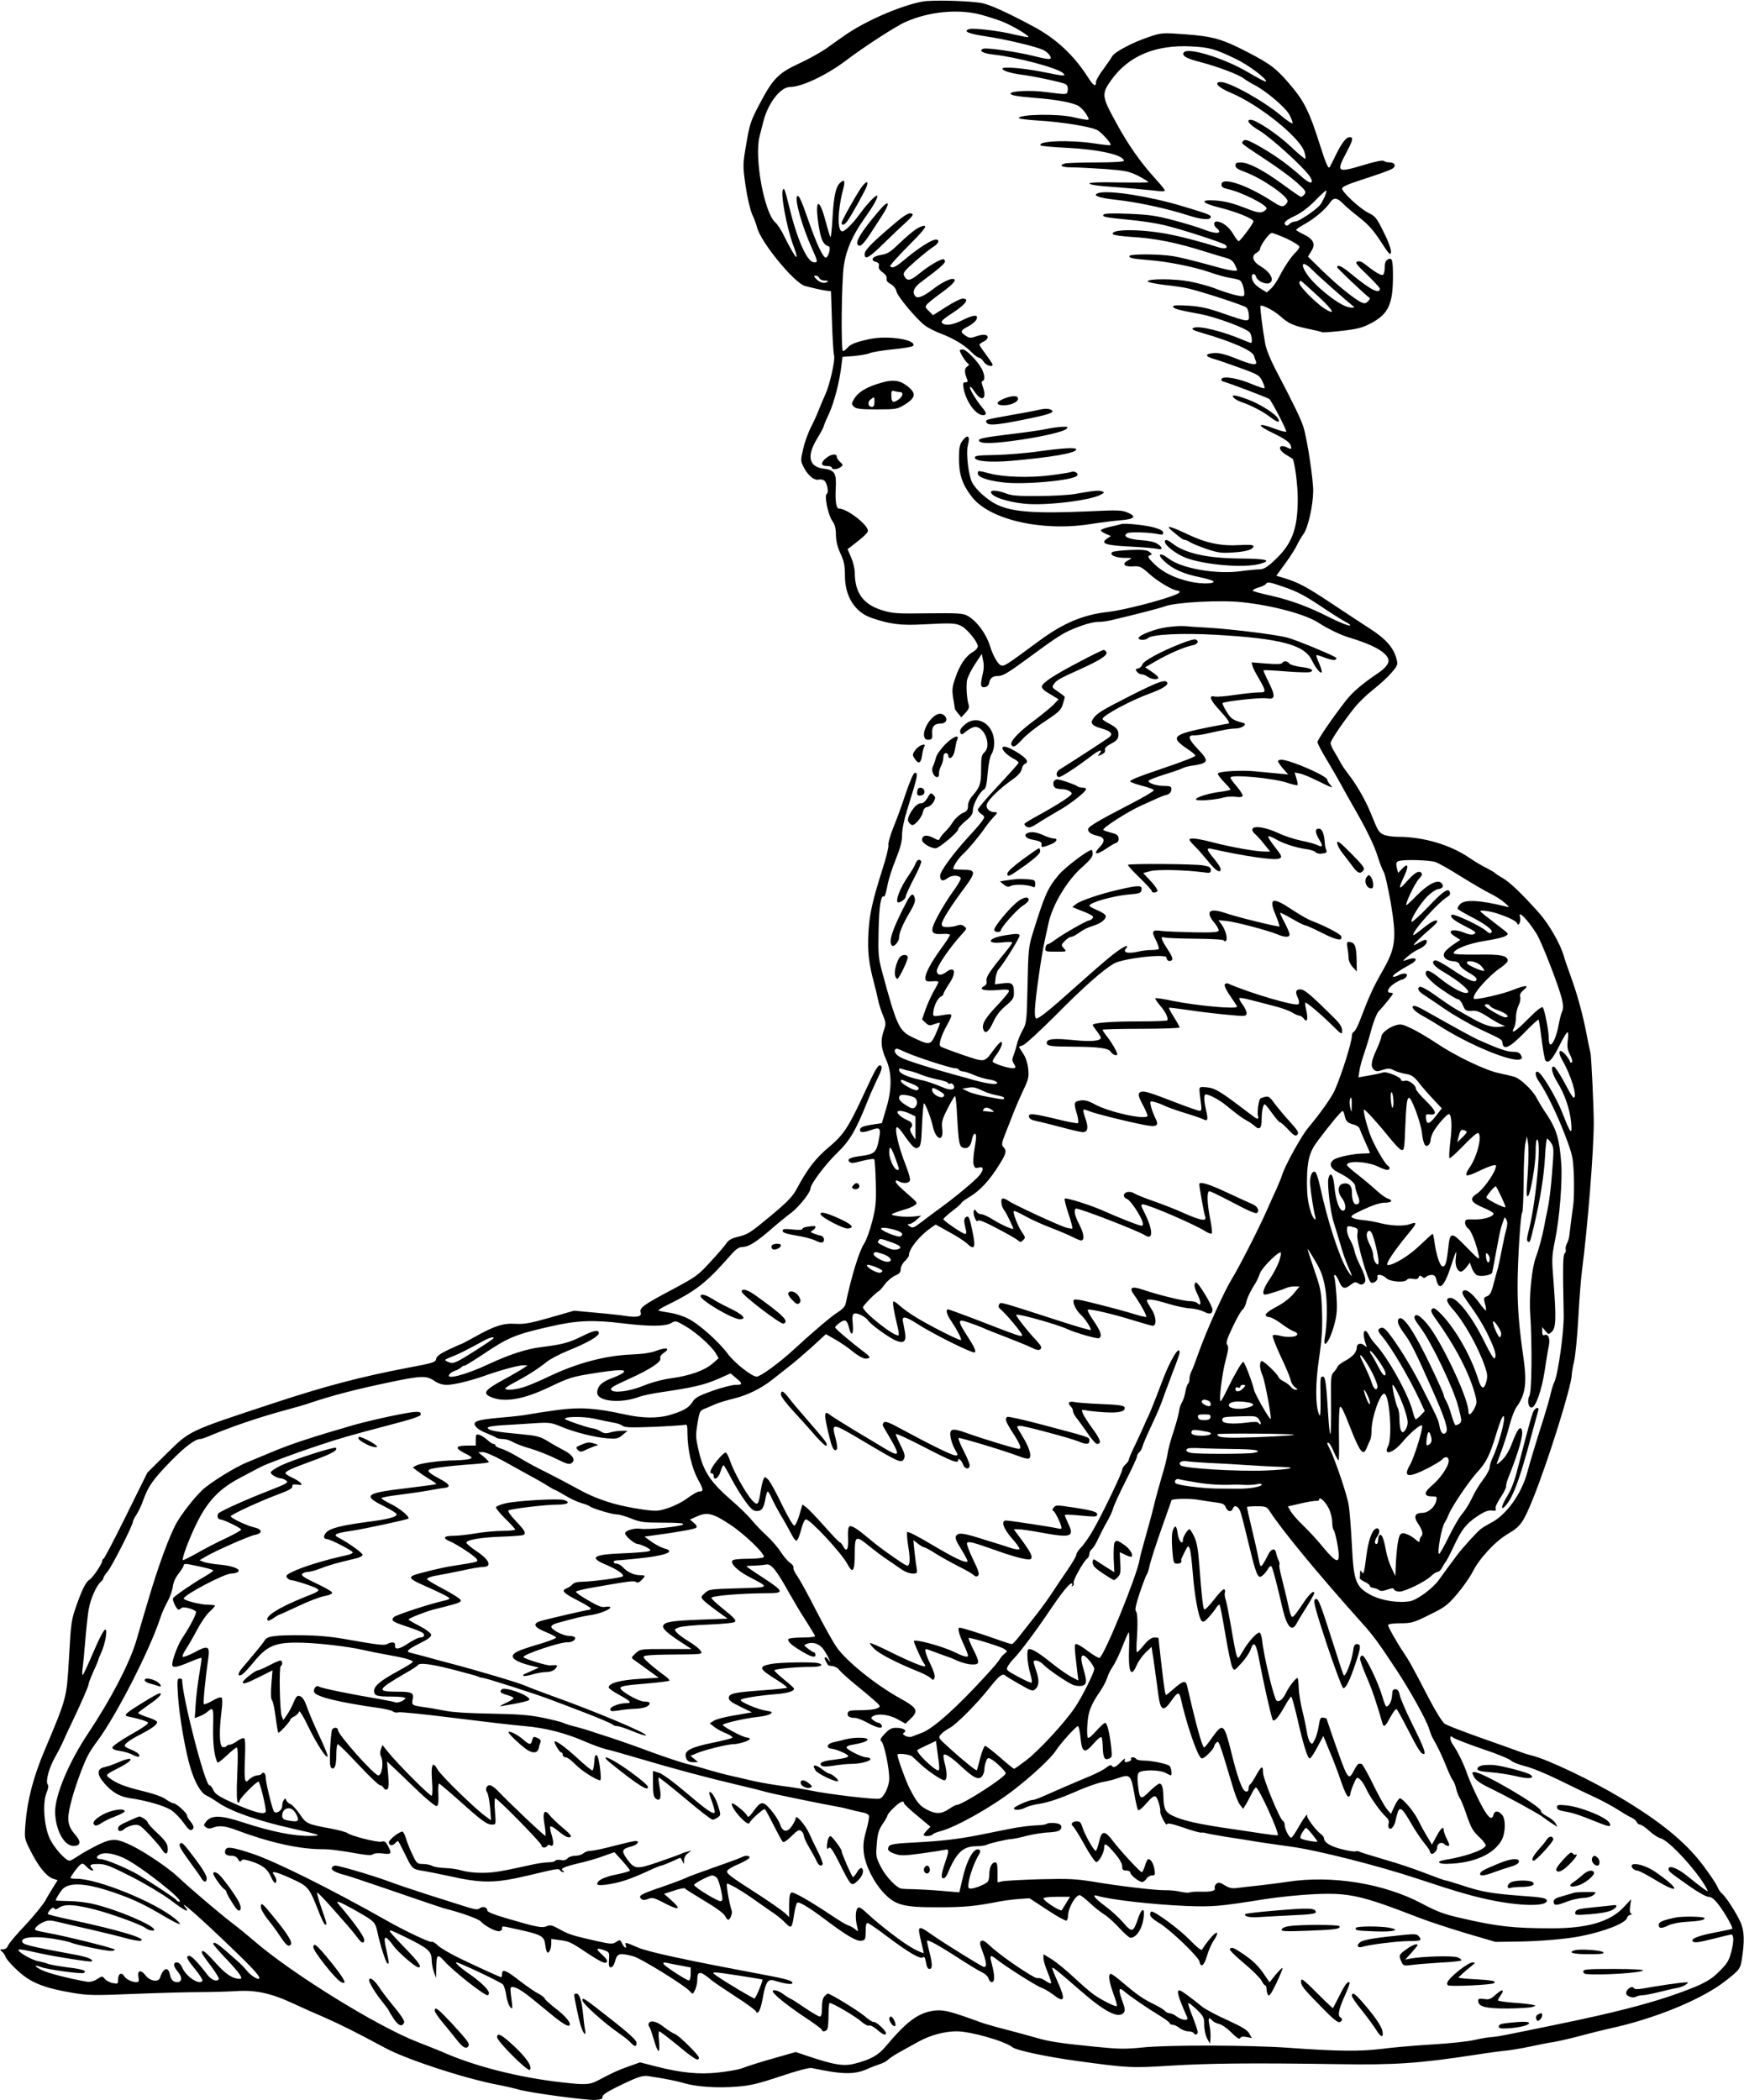  <svg version="1.0" xmlns="http://www.w3.org/2000/svg"
 width="1063pt" height="1280pt" viewBox="0 0 1063 1280"
 preserveAspectRatio="xMidYMid meet"><g transform="translate(0,1280) scale(0.1,-0.1)"
fill="#000000" stroke="none">
<path d="M5620 12790 c-135 -26 -350 -120 -473 -207 -29 -20 -80 -56 -113 -80
-34 -23 -108 -65 -166 -91 -126 -59 -158 -93 -240 -249 -52 -99 -59 -120 -79
-238 -22 -129 -22 -131 -5 -255 10 -71 28 -146 40 -175 13 -27 26 -63 30 -80
22 -90 228 -341 293 -358 54 -14 111 -27 133 -29 l25 -3 6 -185 c3 -102 9
-195 13 -207 8 -26 -27 -181 -54 -238 -10 -22 -28 -64 -39 -92 -11 -29 -34
-80 -51 -112 -16 -33 -37 -91 -45 -129 -16 -68 -15 -72 4 -110 25 -50 65 -82
91 -75 11 3 26 0 34 -6 18 -15 29 -73 15 -81 -16 -10 8 -128 34 -165 16 -21
22 -46 22 -85 1 -38 9 -73 28 -114 22 -47 27 -73 27 -135 0 -125 60 -221 160
-256 112 -39 180 -48 320 -40 177 9 198 8 234 -13 36 -21 96 -96 96 -121 0 -9
-13 -25 -30 -34 -44 -26 -79 -77 -106 -155 -21 -60 -22 -76 -14 -128 6 -32 10
-61 10 -64 0 -3 9 -15 20 -28 l19 -24 26 28 c19 20 24 34 19 49 -11 33 -16
114 -10 149 4 19 25 62 48 97 l42 64 8 -40 c6 -25 5 -56 -2 -82 -16 -67 -14
-85 12 -81 13 2 24 11 26 23 6 32 22 45 53 45 31 0 58 16 176 102 165 122 211
152 263 176 75 33 138 52 177 52 18 0 52 4 75 10 125 29 290 71 329 85 68 25
339 39 468 25 191 -20 392 -75 470 -127 45 -30 132 -73 180 -87 151 -45 232
-91 244 -136 5 -21 -17 -51 -63 -82 -95 -64 -154 -114 -195 -166 -80 -102
-175 -241 -175 -255 0 -8 28 -61 63 -118 34 -57 70 -120 80 -139 10 -19 40
-73 67 -120 85 -146 137 -252 159 -325 12 -38 28 -79 36 -91 7 -12 26 -96 42
-186 37 -222 30 -274 -51 -417 -55 -95 -83 -157 -137 -300 -13 -35 -30 -66
-36 -68 -7 -3 -13 -14 -13 -25 0 -37 -59 -227 -102 -327 -19 -46 -92 -148
-164 -234 -40 -46 -143 -233 -159 -287 -4 -14 -19 -50 -32 -80 -14 -30 -42
-93 -63 -140 -50 -113 -173 -353 -212 -415 -45 -72 -153 -311 -199 -440 -21
-60 -43 -118 -49 -127 -5 -10 -10 -29 -10 -42 0 -14 -4 -27 -9 -30 -5 -4 -12
-25 -16 -49 -4 -23 -13 -52 -21 -64 -8 -12 -16 -38 -18 -57 -3 -19 -18 -75
-34 -123 -16 -48 -33 -110 -36 -136 -4 -27 -19 -85 -33 -130 -13 -45 -36 -126
-49 -180 -13 -54 -38 -146 -55 -205 -17 -59 -32 -116 -33 -127 -15 -95 -212
-579 -244 -599 -5 -3 -35 15 -68 39 -32 25 -65 45 -73 45 -14 0 -14 -5 5 -168
l7 -54 -41 21 c-22 11 -75 48 -118 82 -81 65 -120 89 -142 89 -17 0 -12 -82 8
-152 8 -26 11 -50 8 -53 -3 -3 -40 13 -82 36 -71 38 -75 42 -64 62 6 12 22 33
36 47 38 39 132 164 217 290 79 117 122 170 137 170 5 0 6 -5 2 -12 -4 -7 -3
-8 4 -4 6 4 9 13 6 20 -5 14 58 127 82 147 8 6 14 19 14 29 0 10 7 24 17 31 9
8 26 37 38 64 13 28 36 73 52 100 16 28 33 64 37 80 4 17 38 92 76 167 39 76
70 144 70 151 0 8 6 20 14 26 8 7 17 23 20 36 3 13 24 62 45 107 49 103 69
152 86 203 8 22 32 87 54 145 23 57 41 110 41 117 0 50 -59 -48 -107 -177 -34
-91 -74 -191 -83 -209 -5 -9 -18 -38 -30 -66 -12 -27 -37 -82 -56 -121 -19
-39 -34 -75 -34 -81 0 -5 -9 -18 -20 -28 -11 -10 -20 -24 -20 -32 0 -19 -126
-281 -179 -371 -23 -40 -55 -86 -72 -103 -16 -16 -29 -36 -29 -45 0 -8 -24
-49 -52 -90 -29 -42 -71 -104 -93 -138 -22 -34 -65 -94 -95 -132 -30 -38 -75
-95 -99 -126 -24 -32 -48 -58 -54 -58 -6 0 -47 13 -91 29 -104 37 -213 71
-227 71 -15 0 -4 -41 27 -107 13 -28 24 -57 24 -63 0 -13 -27 -6 -80 20 -74
37 -250 84 -250 68 0 -11 49 -120 60 -133 7 -8 11 -18 8 -20 -7 -7 -101 32
-219 91 -61 30 -113 53 -116 50 -3 -2 9 -19 27 -36 31 -30 133 -83 259 -134
36 -14 73 -33 82 -42 17 -16 19 -15 25 1 4 11 -5 42 -24 81 -29 59 -39 94 -27
94 2 0 33 -11 67 -24 35 -13 66 -24 70 -25 4 -1 29 -11 55 -23 27 -12 66 -22
88 -22 48 -1 49 9 4 98 -16 33 -27 61 -25 63 6 6 190 -50 214 -65 24 -15 24
-16 4 -31 -11 -9 -24 -24 -29 -34 -5 -10 -43 -55 -84 -99 -179 -196 -321 -323
-391 -349 -24 -9 -51 -19 -60 -23 -9 -4 -26 -2 -39 4 -17 10 -19 14 -8 21 20
13 -7 29 -50 29 -26 0 -42 -8 -68 -36 -28 -30 -31 -38 -20 -48 16 -13 47 -160
47 -225 0 -48 -33 -117 -59 -123 -25 -7 -313 27 -416 49 -38 8 -117 21 -175
28 -58 8 -134 21 -170 29 -36 8 -96 22 -134 31 -38 8 -106 26 -150 39 -45 14
-108 31 -141 39 -33 9 -123 39 -200 67 -77 29 -187 68 -245 87 -58 18 -118 39
-135 44 -16 6 -55 17 -85 25 -30 7 -64 18 -75 23 -11 6 -67 20 -125 32 -84 17
-146 22 -313 25 -131 2 -236 8 -285 18 -42 8 -97 18 -122 21 -79 11 -82 13
-75 47 9 41 -4 48 -92 48 -132 0 -127 11 54 116 35 19 65 40 69 45 10 17 77 9
218 -27 78 -20 145 -39 151 -42 5 -3 16 -7 25 -7 23 -2 335 -102 420 -135 41
-16 107 -40 145 -55 127 -48 220 -87 230 -96 5 -5 17 -9 28 -9 10 0 52 -14 93
-31 41 -17 78 -29 81 -25 12 11 -311 147 -572 240 -71 26 -143 53 -160 61 -36
17 -294 94 -455 136 -63 17 -140 37 -170 46 -30 8 -65 17 -77 20 -32 7 -21 19
58 59 51 25 69 40 67 52 -2 9 -33 33 -70 52 -38 19 -68 37 -68 40 0 7 104 48
150 60 157 39 171 44 168 58 -2 8 -48 37 -102 66 -55 28 -101 56 -103 62 -2 6
22 16 59 22 35 6 106 20 158 31 52 12 107 21 122 21 60 0 43 43 -39 97 -31 21
-58 43 -60 50 -6 17 87 34 220 38 65 2 122 7 127 10 18 11 10 26 -46 85 -35
37 -51 61 -44 65 17 10 225 35 298 35 63 0 82 14 40 28 -30 11 -289 -4 -357
-20 -30 -7 -56 -18 -58 -24 -2 -6 24 -37 57 -70 33 -32 60 -62 60 -66 0 -4
-35 -8 -77 -8 -43 0 -116 -7 -163 -15 -47 -8 -109 -15 -137 -15 -62 0 -68 -15
-16 -36 41 -18 148 -88 158 -105 12 -18 12 -18 -155 -44 -49 -7 -205 -45 -228
-55 -32 -14 -21 -26 56 -60 117 -52 161 -75 162 -82 0 -3 -15 -10 -32 -13 -83
-18 -294 -87 -307 -100 -21 -21 -9 -29 84 -60 44 -14 85 -31 92 -37 16 -13 7
-28 -17 -28 -10 0 -42 -16 -71 -35 -54 -37 -86 -42 -81 -12 3 19 -19 23 -47 8
-19 -11 -58 -6 -261 30 -84 15 -169 22 -260 23 -160 1 -211 -5 -225 -29 -9
-16 -48 -64 -139 -171 -30 -35 -29 -57 2 -38 9 6 42 42 73 80 74 90 125 113
254 113 106 1 311 -22 410 -45 39 -9 104 -22 145 -29 104 -18 162 -34 155 -45
-3 -5 -43 -29 -90 -55 -105 -57 -145 -90 -145 -120 0 -30 16 -35 111 -35 47 0
79 -4 79 -10 0 -12 -48 -32 -60 -25 -4 2 -45 11 -91 19 -179 30 -365 68 -375
77 -15 12 -36 -13 -29 -34 11 -28 154 -63 398 -97 39 -6 76 -15 83 -21 7 -6
21 -8 32 -5 10 4 162 -12 338 -34 175 -22 371 -45 434 -50 127 -11 247 -42
368 -95 43 -19 100 -39 127 -46 28 -6 118 -32 200 -56 223 -66 402 -114 630
-168 61 -14 124 -30 140 -35 31 -10 339 -73 434 -90 30 -5 68 -14 85 -19 17
-5 48 -12 69 -16 21 -3 40 -12 43 -20 3 -7 -4 -48 -16 -90 -17 -60 -20 -90
-15 -137 9 -77 61 -181 123 -246 70 -74 121 -87 337 -86 153 0 223 7 365 35
25 5 77 12 115 15 l70 5 108 -71 c59 -39 112 -68 117 -65 6 3 10 17 10 29 0
47 45 126 71 126 6 0 34 -22 62 -48 29 -27 68 -58 88 -70 20 -12 61 -49 91
-82 31 -33 61 -60 68 -60 39 0 77 63 82 137 4 50 -15 40 -35 -18 -29 -87 -37
-89 -90 -27 -26 30 -76 76 -112 102 -63 47 -83 73 -47 62 80 -24 332 -53 542
-62 162 -6 202 -3 475 41 83 13 220 27 305 31 216 9 284 -6 643 -145 60 -23
188 -65 285 -94 l177 -52 140 2 c134 2 296 16 380 33 147 29 274 80 282 111 3
11 13 19 22 20 10 0 11 2 4 6 -9 3 -11 18 -7 46 l6 42 -44 -47 c-83 -90 -222
-131 -443 -130 -231 0 -328 11 -545 61 -110 25 -150 40 -246 91 -231 122 -548
173 -819 131 -44 -7 -120 -16 -170 -22 -49 -5 -109 -12 -132 -15 -33 -5 -50
-1 -78 16 -29 18 -38 20 -51 9 -8 -7 -13 -18 -10 -25 7 -18 -23 -25 -87 -23
-29 1 -58 -1 -64 -4 -6 -4 -33 -2 -59 4 -27 6 -69 10 -93 9 -56 -1 -279 25
-438 52 -105 17 -150 19 -320 15 -109 -3 -213 -9 -230 -12 l-33 -7 0 61 c0 47
-3 61 -15 61 -19 0 -35 -31 -35 -72 0 -18 -4 -38 -8 -44 -9 -15 -79 -44 -104
-44 -18 0 -19 5 -13 43 8 48 38 126 60 161 8 12 12 26 8 29 -29 29 -76 -45
-104 -164 l-22 -92 -106 9 c-58 5 -133 9 -166 10 -33 0 -68 2 -77 3 -31 2 -99
73 -130 135 -29 57 -30 65 -24 138 5 63 12 86 36 122 17 24 30 48 30 53 0 5
17 26 38 46 37 36 62 47 62 27 0 -5 36 -39 81 -76 l80 -67 -20 -21 c-12 -12
-21 -25 -21 -29 0 -11 48 -8 55 3 3 5 25 14 48 20 95 25 318 150 452 256 111
86 223 191 250 234 27 43 124 150 135 150 5 0 12 -32 16 -71 9 -92 24 -99 79
-36 23 26 44 44 48 40 4 -3 7 -27 8 -52 2 -72 10 -90 36 -80 20 7 22 13 17 61
-10 92 -25 158 -38 158 -6 0 -31 -23 -55 -50 -28 -32 -47 -47 -51 -40 -4 7 -5
44 -2 83 5 76 21 117 78 200 18 27 37 63 42 80 5 18 20 49 34 69 14 20 40 74
58 120 18 46 36 86 39 90 4 4 5 -37 3 -92 -6 -151 11 -191 47 -107 10 23 35
57 54 76 l36 34 5 -34 c6 -33 19 -128 36 -256 13 -100 31 -109 80 -38 36 52
47 56 56 18 33 -150 97 -340 123 -366 8 -8 20 -2 46 23 19 19 35 39 35 46 0 6
7 17 14 24 16 12 13 20 102 -276 13 -45 32 -92 43 -105 l18 -23 16 25 c8 13
23 42 34 63 10 22 23 41 28 42 15 5 145 -280 133 -291 -2 -2 -46 3 -98 11 -52
8 -124 19 -160 24 -225 32 -319 53 -387 86 -41 21 -50 41 -52 116 -1 54 -9 78
-24 78 -6 0 -33 -21 -60 -47 -55 -56 -61 -52 -71 39 -5 40 -3 64 5 74 16 19
125 19 163 -1 15 -8 30 -15 32 -15 10 0 3 49 -8 58 -17 13 -109 32 -158 32
-21 0 -42 5 -45 10 -3 6 -13 10 -21 10 -8 0 -13 -4 -10 -9 3 -5 -1 -12 -10
-15 -26 -10 -34 -7 -27 12 4 9 -7 2 -24 -15 -32 -34 -47 -40 -58 -23 -3 5 -16
0 -30 -11 -13 -12 -59 -36 -102 -54 -113 -47 -220 -94 -281 -121 -29 -13 -59
-24 -68 -24 -23 0 -114 -41 -114 -51 0 -14 42 -11 71 5 14 7 48 17 75 21 62 9
134 33 254 86 52 22 118 45 145 49 28 5 72 16 98 26 64 22 71 14 91 -99 8 -48
18 -92 22 -98 4 -7 25 10 51 40 34 39 48 49 58 41 12 -10 31 -75 27 -92 -3
-14 36 -89 40 -77 3 10 27 6 100 -19 53 -19 102 -32 109 -31 8 1 21 0 29 -3 8
-3 65 -13 125 -23 61 -9 148 -23 195 -31 47 -7 135 -20 195 -28 159 -21 538
-117 775 -196 243 -81 355 -113 476 -136 175 -33 319 -31 312 4 -3 14 -27 19
-159 28 -179 14 -240 24 -362 65 -49 16 -93 29 -98 29 -5 0 -60 20 -122 44
-62 24 -170 61 -242 81 -71 21 -140 42 -152 47 -11 6 -25 8 -30 5 -5 -3 -42 2
-81 12 -71 17 -112 42 -112 67 0 7 -9 19 -20 27 -30 21 -90 103 -82 112 4 5 2
5 -5 2 -6 -4 -28 -36 -48 -72 -20 -36 -40 -65 -45 -65 -13 0 -40 54 -40 79 0
10 -5 21 -10 23 -18 6 -123 260 -122 296 1 45 -10 40 -42 -18 -15 -27 -31 -52
-36 -55 -6 -4 -10 -15 -10 -26 0 -14 -6 -19 -17 -17 -21 4 -50 83 -88 238 -44
177 -51 183 -117 90 -23 -33 -45 -60 -48 -60 -12 0 -49 133 -105 378 -8 32
-26 28 -78 -18 -25 -22 -47 -40 -50 -40 -5 0 -13 53 -32 220 -8 69 -14 126
-14 128 -1 1 -12 2 -26 2 -16 0 -36 -14 -62 -45 -20 -25 -40 -45 -43 -45 -3 0
-4 28 -2 63 8 111 6 177 -5 188 -7 7 1 42 24 112 19 56 38 106 43 112 4 5 11
26 15 45 9 41 38 131 94 289 23 63 41 116 41 117 0 10 108 13 160 4 36 -6 87
-14 113 -17 39 -5 50 -10 58 -29 10 -27 34 -32 43 -9 9 26 33 17 46 -17 7 -18
29 -106 50 -194 38 -160 53 -204 70 -204 11 0 37 26 51 52 6 11 14 16 18 12 8
-9 31 -96 70 -264 25 -105 56 -137 83 -86 7 14 34 59 61 101 26 41 47 80 47
85 0 23 -32 -7 -70 -65 -23 -35 -48 -69 -55 -75 -15 -12 -18 -4 -45 120 -7 30
-21 85 -30 122 -10 37 -15 69 -12 72 3 3 0 16 -6 29 -6 12 -12 31 -14 42 -5
34 -32 27 -50 -13 -10 -21 -24 -46 -32 -57 -13 -18 -15 -14 -26 40 -6 33 -25
115 -41 182 -16 67 -29 125 -29 128 0 3 27 5 60 5 54 0 61 -3 77 -27 74 -116
297 -386 564 -684 69 -77 98 -116 209 -284 82 -124 184 -307 200 -360 7 -22
16 -47 21 -55 30 -51 60 -114 84 -175 15 -38 33 -77 40 -85 7 -8 16 -31 20
-50 4 -19 14 -44 21 -56 8 -11 25 -52 38 -91 33 -96 42 -112 88 -155 22 -20
37 -42 33 -48 -17 -28 -129 -66 -247 -85 -56 -9 -46 -26 15 -24 159 3 285 59
331 147 23 44 24 127 1 152 -23 26 -45 26 -52 0 -11 -42 -38 -14 -90 90 -29
58 -60 128 -69 155 -19 58 -58 138 -85 177 -11 14 -19 34 -19 43 0 16 2 16 23
2 13 -8 93 -39 178 -68 85 -28 161 -60 169 -69 8 -9 47 -24 85 -34 39 -9 129
-46 200 -81 72 -35 170 -83 219 -105 49 -23 114 -58 145 -78 31 -20 68 -42 84
-49 15 -7 30 -19 33 -28 3 -8 13 -15 20 -15 8 0 33 -17 57 -39 23 -21 54 -41
69 -45 55 -13 248 -229 287 -320 4 -10 -40 22 -133 97 -56 44 -106 61 -106 36
0 -14 6 -19 127 -104 52 -37 102 -65 116 -65 18 0 36 -14 65 -52 38 -51 87
-137 80 -143 -2 -2 -43 -11 -92 -20 -113 -21 -164 -41 -148 -57 10 -10 37 -6
120 15 59 15 110 27 113 27 17 0 18 -38 3 -99 -13 -54 -25 -75 -63 -114 -61
-64 -102 -87 -256 -143 -173 -63 -403 -122 -730 -189 -349 -72 -373 -77 -415
-80 -19 -1 -66 -9 -105 -18 -38 -9 -153 -21 -255 -27 -102 -6 -241 -18 -310
-27 -132 -16 -265 -15 -570 7 -224 16 -729 18 -883 2 -108 -11 -150 -10 -280
3 -225 22 -294 33 -372 56 -38 11 -119 33 -180 49 -60 15 -130 35 -155 44
-180 66 -225 78 -278 73 -100 -10 -172 -62 -302 -217 -47 -56 -91 -81 -187
-106 -71 -19 -129 -9 -301 49 l-62 21 -98 -28 c-108 -30 -178 -52 -235 -73
-21 -7 -84 -18 -139 -24 -119 -13 -225 -2 -380 37 l-97 25 -70 -25 c-67 -24
-87 -33 -188 -86 -50 -26 -75 -27 -218 -11 -266 30 -535 99 -730 186 -16 7
-84 34 -150 60 -244 94 -766 417 -995 615 -36 31 -94 79 -130 106 -74 56 -262
216 -333 283 -55 53 -196 149 -282 192 -95 46 -121 47 -207 6 -40 -20 -93 -49
-118 -66 -25 -17 -50 -31 -56 -31 -24 0 -94 78 -121 135 -35 76 -45 218 -19
280 10 24 13 42 7 49 -15 18 7 102 46 170 19 33 41 77 49 96 8 19 28 62 44 95
65 136 110 239 110 251 0 7 14 43 30 79 17 36 30 68 30 71 0 3 8 24 19 47 10
23 22 64 26 91 11 82 -14 51 -76 -93 -31 -73 -60 -135 -64 -139 -4 -4 -5 13
-2 38 4 25 11 104 17 175 6 72 15 157 21 189 11 63 47 143 73 165 9 8 16 18
16 23 0 6 12 24 27 42 26 31 153 281 153 302 0 6 10 26 23 45 12 19 31 59 41
89 29 81 59 124 165 233 87 89 150 137 182 137 6 0 25 6 42 13 143 61 317 120
477 163 52 14 120 33 150 44 141 47 280 83 485 126 191 40 223 41 270 10 26
-18 51 -26 79 -26 42 0 144 25 226 54 94 34 212 66 238 65 l27 0 -24 -17 c-13
-9 -69 -42 -125 -72 -113 -62 -127 -82 -72 -105 81 -34 198 -14 358 63 113 54
137 62 257 81 158 25 209 27 192 7 -6 -7 -38 -23 -71 -35 -63 -23 -90 -50 -90
-89 0 -53 142 -67 253 -26 23 9 87 22 142 30 184 27 255 43 337 78 l81 36 33
-28 c42 -35 42 -42 -3 -42 -20 0 -83 -16 -140 -36 -86 -31 -106 -42 -123 -69
-21 -35 -57 -55 -139 -79 -71 -21 -167 -20 -273 4 -177 39 -273 45 -409 27
-68 -9 -145 -21 -171 -26 -26 -6 -107 -15 -180 -21 -148 -13 -175 -24 -144
-59 10 -11 39 -28 65 -37 25 -10 50 -21 56 -26 5 -4 23 -8 40 -8 16 0 44 -8
60 -18 17 -10 66 -29 110 -41 44 -13 114 -41 156 -62 65 -32 79 -36 94 -25 25
18 5 50 -48 77 -23 12 -67 36 -97 55 -49 30 -67 34 -170 44 -145 13 -192 22
-197 37 -3 7 25 13 89 17 51 3 138 8 193 12 93 6 105 4 161 -19 82 -35 205
-66 284 -73 59 -4 68 -2 95 21 l30 25 -35 0 c-19 0 -51 -4 -70 -10 -27 -8 -39
-6 -58 6 -14 9 -36 18 -51 19 -29 4 -156 47 -166 56 -15 16 109 18 177 3 40
-9 92 -20 115 -24 23 -3 49 -12 58 -20 12 -10 53 -11 188 -6 94 4 180 10 190
12 15 5 17 -2 17 -53 1 -100 26 -208 63 -277 36 -65 37 -76 8 -76 -9 0 -40
-18 -69 -39 -28 -22 -81 -49 -118 -61 -60 -20 -72 -21 -147 -11 -173 24 -293
63 -422 136 -44 24 -123 66 -175 92 -52 25 -128 66 -168 91 -40 24 -88 48
-107 53 -19 6 -35 14 -35 19 0 6 -5 10 -12 10 -7 0 -23 11 -37 24 -15 13 -36
27 -48 31 -21 6 -23 3 -23 -29 l0 -36 -47 0 c-78 0 -84 -14 -22 -46 46 -23 51
-28 34 -35 -11 -4 -51 -8 -90 -9 -92 -1 -210 -17 -237 -31 l-22 -12 26 -21
c15 -11 48 -34 73 -49 26 -15 46 -30 44 -32 -2 -2 -85 -13 -183 -25 -248 -29
-268 -44 -139 -108 42 -21 78 -43 80 -49 6 -17 -49 -32 -176 -48 -159 -21
-229 -39 -252 -64 -20 -21 -18 -41 4 -41 19 0 157 -71 157 -81 0 -5 -12 -11
-27 -15 -148 -32 -280 -73 -346 -106 -32 -16 -36 -22 -27 -34 7 -8 17 -14 23
-14 21 0 143 -40 161 -53 16 -12 8 -17 -76 -50 -158 -63 -248 -120 -226 -143
4 -3 20 3 36 15 17 12 33 21 36 21 3 0 53 23 111 50 58 28 130 56 159 62 37 7
53 15 50 23 -3 7 -47 32 -99 56 -71 34 -91 47 -83 57 6 6 21 12 34 12 13 0 47
9 75 20 48 19 98 34 217 62 23 5 42 15 42 22 0 12 -87 74 -149 106 -33 17 -14
27 80 40 80 12 340 68 348 75 10 11 -53 63 -109 90 -32 16 -57 31 -55 35 3 4
49 13 102 19 54 7 134 18 178 26 44 8 91 16 104 17 41 5 33 22 -25 53 -98 53
-97 60 4 73 48 6 133 15 190 18 56 4 102 10 102 13 0 3 -14 18 -32 33 l-33 27
28 1 c16 0 69 -23 120 -51 51 -28 121 -67 157 -87 36 -19 86 -47 111 -63 25
-16 48 -29 51 -29 3 0 32 -16 64 -35 32 -20 77 -40 99 -46 22 -6 45 -15 51
-20 16 -13 136 -49 165 -49 14 0 53 -11 87 -25 55 -22 76 -25 194 -25 94 0
129 -3 121 -11 -13 -13 -215 -33 -260 -26 -35 6 -93 -11 -93 -28 0 -16 57 -65
77 -65 10 -1 33 -9 52 -19 29 -16 31 -19 15 -25 -11 -4 -83 -10 -161 -13 -182
-7 -206 -26 -93 -72 60 -25 107 -58 96 -68 -8 -9 -188 -32 -247 -33 -30 0 -51
-6 -60 -16 -7 -9 -24 -20 -37 -25 -33 -13 -19 -28 73 -75 41 -21 75 -42 75
-46 0 -5 -2 -8 -4 -8 -15 0 -286 -63 -309 -72 -42 -16 -29 -37 41 -65 34 -14
62 -29 62 -33 0 -5 -39 -20 -87 -35 -49 -14 -108 -33 -133 -43 -81 -32 -52
-66 85 -98 l30 -7 -40 -18 c-22 -10 -44 -20 -50 -22 -5 -3 -8 -7 -5 -10 3 -4
28 0 55 8 26 8 65 15 85 15 24 0 43 7 55 20 19 21 13 25 -30 20 -23 -2 -165
42 -165 51 0 17 228 93 269 90 27 -1 54 16 45 30 -3 5 -19 9 -36 9 -35 0 -108
38 -108 56 0 7 17 18 38 23 121 33 152 40 197 47 56 7 125 34 125 48 0 4 -13
6 -29 3 -22 -5 -45 4 -105 39 -42 24 -76 48 -76 53 0 4 42 15 93 24 234 41
262 45 274 35 8 -6 18 -3 32 11 28 28 27 31 -9 31 -36 0 -77 19 -104 49 -11
12 -27 21 -38 21 -10 0 -18 5 -18 10 0 6 8 10 18 10 10 0 66 5 123 11 175 17
243 43 168 62 -18 5 -53 23 -77 40 l-44 32 58 8 c149 20 249 38 257 46 7 7 2
17 -14 30 l-24 20 45 20 c61 27 97 18 202 -52 88 -58 214 -180 203 -197 -3 -5
-46 -10 -95 -10 -54 0 -91 -4 -96 -11 -12 -19 29 -60 96 -96 135 -71 138 -67
-62 -73 -170 -5 -177 -6 -202 -29 -25 -23 -25 -25 -9 -43 10 -11 47 -40 83
-66 l65 -47 -165 -6 c-180 -7 -219 -14 -228 -37 -6 -17 24 -45 113 -103 l60
-39 -156 0 c-155 0 -156 0 -185 -26 -27 -26 -28 -27 -9 -41 11 -7 49 -35 85
-61 l65 -47 -117 -7 c-117 -7 -188 -26 -188 -52 0 -6 29 -27 65 -46 68 -37 80
-50 43 -50 -44 0 -98 -21 -98 -37 0 -13 7 -14 48 -8 26 5 73 10 105 11 54 2
87 15 87 35 0 5 -15 9 -34 9 -32 0 -136 58 -144 80 -5 13 24 19 163 30 71 6
132 14 135 17 3 3 -8 15 -24 27 -82 60 -137 109 -133 119 2 8 47 12 143 13
225 2 216 1 204 23 -5 11 -36 35 -68 55 -32 19 -66 44 -76 55 -18 20 -18 21
10 32 16 7 97 15 181 18 92 4 157 10 163 17 9 9 -9 28 -68 75 -44 35 -78 67
-76 71 8 13 179 27 336 28 112 0 109 9 -23 96 -55 35 -99 66 -99 68 0 2 21 4
47 4 26 1 59 4 73 7 30 6 61 -32 138 -170 28 -49 74 -128 104 -173 29 -46 55
-88 56 -93 2 -5 -32 -9 -77 -9 -44 0 -82 -4 -85 -9 -8 -13 14 -34 69 -68 66
-41 95 -49 95 -29 0 9 -4 16 -9 16 -4 0 -21 10 -36 22 -27 21 -27 22 -6 30 40
14 81 -2 107 -44 14 -22 28 -47 30 -56 5 -15 4 -15 -6 1 -16 25 -32 21 -18 -5
7 -13 14 -24 15 -26 1 -2 13 -5 28 -6 14 -2 32 -12 40 -23 7 -10 46 -46 86
-79 40 -32 94 -78 121 -101 47 -42 48 -43 25 -54 -12 -7 -57 -12 -99 -12 -65
0 -77 -2 -81 -18 -5 -19 11 -29 46 -29 12 0 46 -14 76 -30 60 -33 94 -39 85
-15 -4 8 -12 15 -18 15 -7 0 -21 7 -32 15 -16 13 -17 16 -4 25 29 19 98 11
149 -17 l50 -28 30 29 c52 49 43 67 -64 126 -151 84 -329 228 -387 313 -23 33
-79 135 -126 226 -46 91 -97 183 -112 205 -16 21 -26 44 -24 51 3 8 -6 21 -20
30 -14 9 -39 39 -57 66 -17 27 -55 71 -83 97 -29 26 -70 69 -92 95 -21 27 -80
84 -131 128 -121 105 -165 171 -193 291 -20 85 -21 99 -9 171 11 70 16 80 38
89 15 6 45 18 68 29 23 10 73 25 110 34 83 19 171 62 238 115 28 22 74 58 103
81 29 22 92 76 140 119 l86 79 56 -32 c30 -17 79 -50 108 -74 30 -25 63 -43
77 -43 32 0 32 10 -2 35 -81 61 -183 147 -183 155 0 5 13 18 29 29 32 23 44
17 56 -32 14 -55 28 -42 23 21 -5 48 -3 62 9 66 18 7 68 -18 86 -44 18 -25
126 -103 167 -120 47 -20 64 -7 57 43 -4 23 -9 54 -13 70 -9 38 13 36 80 -7
111 -71 348 -188 358 -178 8 8 -5 36 -41 91 -68 106 -67 115 3 91 30 -10 70
-25 88 -33 18 -9 82 -34 142 -57 60 -23 129 -51 153 -63 33 -16 46 -18 55 -9
9 9 4 20 -23 50 -54 56 -130 154 -125 159 9 9 252 -59 311 -87 47 -22 179 -60
192 -56 23 9 14 41 -32 107 -24 35 -40 66 -34 67 15 6 151 -26 274 -64 61 -19
115 -34 121 -34 26 0 21 59 -8 102 -15 24 -28 46 -28 51 0 14 46 7 131 -19 46
-14 107 -27 134 -28 28 -2 65 -11 83 -20 36 -19 52 -14 52 13 0 25 -90 172
-101 165 -14 -8 -11 -30 13 -79 21 -44 19 -70 -4 -47 -7 7 -27 12 -46 12 -38
0 -196 39 -286 70 -71 24 -87 13 -52 -34 33 -45 78 -127 73 -132 -2 -2 -35 5
-73 17 -38 12 -136 39 -217 59 -117 30 -149 36 -153 25 -7 -17 17 -64 45 -89
26 -24 65 -85 59 -92 -3 -2 -88 22 -189 55 -381 123 -359 117 -369 101 -7 -11
-4 -19 9 -30 32 -26 131 -144 131 -157 0 -13 -16 -8 -299 102 -79 30 -148 55
-152 55 -17 0 -9 -32 20 -73 36 -54 64 -108 58 -114 -6 -6 -194 89 -276 140
-36 22 -81 54 -98 70 -18 17 -35 28 -38 25 -6 -6 2 -54 25 -151 7 -27 10 -51
7 -54 -18 -17 -217 140 -217 170 0 10 80 91 96 98 5 2 22 21 38 43 16 21 44
44 62 52 26 11 34 20 34 40 0 14 11 35 25 48 14 13 25 29 25 35 0 40 63 118
134 168 l29 20 81 -45 c45 -24 92 -55 107 -68 50 -48 58 -31 35 78 -17 81 -23
93 -41 78 -9 -8 -10 -21 -4 -48 11 -47 11 -52 0 -52 -13 0 -131 80 -131 90 0
4 25 27 55 50 30 23 55 45 55 49 0 4 25 22 55 40 61 37 120 102 177 195 42 67
45 82 24 105 -13 14 -11 25 13 86 16 39 38 97 51 130 13 33 39 93 58 133 31
64 34 79 29 128 -4 36 -15 70 -32 95 l-25 39 27 11 c15 6 104 88 198 182 168
170 282 271 353 314 54 32 322 63 322 37 0 -19 20 -28 33 -15 7 7 0 26 -26 65
-39 59 -46 82 -22 73 8 -4 93 -7 190 -8 102 -1 175 -5 175 -11 0 -5 5 -6 11
-3 14 9 1 63 -24 99 l-20 28 49 -5 c54 -5 250 -57 309 -81 47 -20 75 -20 75
-1 0 9 -14 41 -30 72 -17 31 -29 58 -27 60 2 2 35 -15 73 -37 38 -22 74 -40
81 -40 6 0 52 -21 102 -46 88 -45 127 -52 115 -19 -6 14 -98 62 -184 95 -19 7
-71 37 -116 67 -119 79 -143 71 -99 -33 15 -36 25 -67 23 -70 -6 -5 -263 58
-328 81 -98 34 -126 11 -69 -58 17 -20 29 -43 27 -49 -4 -10 -42 -12 -154 -10
-82 2 -168 5 -191 8 -61 9 -67 0 -38 -55 13 -27 21 -51 18 -55 -4 -3 -25 -6
-47 -6 -23 0 -61 -5 -85 -11 -54 -12 -88 -4 -70 17 21 26 4 24 -37 -4 -46 -31
-111 -86 -269 -227 -157 -141 -226 -196 -239 -192 -7 2 -10 25 -8 58 4 77 39
321 57 404 8 39 20 90 25 115 23 113 115 267 209 348 43 38 61 60 61 78 0 13
-3 24 -7 24 -23 -1 -163 -107 -201 -153 -67 -80 -85 -122 -159 -360 -23 -75
-26 -102 -30 -312 -5 -223 -6 -231 -31 -275 -14 -25 -28 -61 -33 -80 -4 -19
-13 -50 -20 -68 -11 -26 -11 -36 -1 -52 16 -26 15 -30 -6 -30 -32 0 -122 30
-122 41 0 6 11 25 24 42 27 37 42 77 28 77 -6 0 -26 -22 -46 -49 -58 -78 -49
-77 -188 -30 -67 23 -128 46 -135 51 -14 11 3 66 42 136 33 60 32 66 -12 58
-79 -13 -78 -14 -74 19 4 38 28 84 47 92 7 3 14 10 14 15 0 5 16 34 36 64 46
69 34 110 -20 69 -30 -23 -56 -19 -56 8 0 28 80 144 154 225 30 32 30 34 12
47 -13 10 -25 11 -43 4 -13 -5 -40 -9 -59 -9 -26 0 -34 4 -34 18 0 22 55 109
141 224 70 95 67 108 -17 108 -30 0 -54 2 -54 5 0 16 31 63 56 86 35 32 101
111 134 159 13 19 37 50 54 68 27 29 28 32 10 32 -34 0 -57 24 -49 49 8 28 84
100 153 148 36 25 55 46 59 64 3 15 11 30 19 33 28 11 13 34 -45 70 -59 36
-91 45 -91 26 0 -15 34 -47 70 -65 17 -9 30 -20 28 -25 -2 -5 -58 -68 -125
-140 -68 -72 -123 -137 -123 -144 0 -8 10 -20 22 -28 21 -14 21 -16 6 -39 -8
-13 -46 -57 -84 -98 -92 -100 -174 -211 -174 -238 0 -32 17 -37 45 -15 24 19
69 20 81 1 3 -5 -17 -41 -45 -79 -28 -38 -70 -105 -93 -149 -53 -98 -48 -118
26 -113 25 2 46 -1 46 -6 0 -5 -24 -43 -54 -83 -61 -85 -96 -149 -96 -179 0
-21 6 -23 53 -20 15 1 27 -1 27 -4 0 -4 -13 -30 -30 -59 -16 -29 -39 -80 -50
-112 l-20 -58 21 -20 c19 -18 26 -19 52 -9 17 6 33 10 35 8 2 -3 -9 -32 -24
-66 -32 -71 -37 -72 -140 -23 -85 41 -97 67 -189 406 -21 78 -23 104 -20 245
3 147 14 220 33 208 4 -3 13 25 20 62 6 37 29 110 51 163 29 72 39 111 39 150
0 32 12 93 30 149 67 217 70 230 48 230 -8 0 -29 -48 -56 -127 -23 -71 -58
-166 -77 -211 -18 -46 -31 -92 -28 -101 3 -10 -13 -76 -36 -147 -64 -204 -79
-272 -86 -390 -6 -112 2 -186 34 -304 8 -30 19 -75 24 -100 5 -25 18 -68 30
-96 20 -50 20 -54 4 -100 -19 -56 -15 -104 16 -172 35 -77 36 -179 2 -292
l-28 -95 -65 -10 c-48 -8 -66 -15 -68 -28 -4 -21 18 -22 73 -2 48 17 55 9 43
-53 -16 -87 -25 -96 -116 -108 -62 -8 -81 -19 -65 -35 10 -10 27 -8 78 6 36 9
69 14 73 10 4 -3 8 -68 10 -143 3 -120 0 -149 -22 -236 -14 -55 -36 -116 -49
-135 -31 -46 -78 -202 -112 -363 -3 -18 -19 -37 -45 -53 -42 -26 -155 -122
-271 -229 -85 -79 -204 -166 -227 -166 -29 0 -136 84 -176 139 -55 74 -178
184 -243 215 -30 16 -82 32 -115 36 -33 5 -62 11 -65 13 -2 3 20 17 49 31 182
90 240 135 389 304 34 39 52 52 74 52 36 0 83 29 172 106 40 35 96 81 126 103
48 37 117 124 117 148 0 26 90 146 159 213 81 78 116 138 187 315 15 39 43
101 61 139 25 49 31 72 24 79 -16 16 -31 -9 -102 -163 -97 -210 -126 -255
-219 -333 -80 -67 -129 -131 -196 -256 -23 -43 -57 -78 -154 -159 -132 -109
-138 -114 -211 -132 -29 -7 -51 -20 -60 -35 -8 -13 -51 -64 -96 -112 -77 -85
-89 -94 -239 -174 -172 -91 -198 -110 -189 -138 8 -25 -22 -32 -93 -21 -32 5
-114 14 -185 20 l-128 12 -146 -42 c-123 -35 -157 -41 -212 -38 -75 5 -131
-14 -253 -83 -39 -21 -72 -39 -74 -39 -3 0 -38 -16 -79 -35 -55 -26 -74 -41
-77 -57 -3 -20 -17 -25 -173 -54 -287 -55 -505 -112 -825 -218 -515 -170 -500
-163 -644 -304 l-118 -117 -130 -263 c-71 -144 -133 -262 -137 -262 -4 0 -8
-6 -8 -13 0 -16 -58 -103 -77 -114 -22 -13 -43 -54 -77 -148 -35 -100 -36
-103 -49 -335 -14 -241 -13 -236 -149 -559 -67 -158 -105 -302 -116 -446 -7
-90 -7 -90 31 -165 46 -93 96 -155 135 -169 l30 -10 -24 -38 c-13 -21 -37 -60
-52 -88 -16 -27 -71 -94 -122 -149 -52 -54 -99 -110 -104 -123 -5 -14 -17 -23
-31 -23 -20 -1 -21 -2 -7 -13 9 -7 19 -22 23 -34 4 -12 35 -48 70 -80 81 -76
159 -108 341 -139 89 -15 129 -16 370 -6 149 6 329 11 400 11 72 0 173 3 225
6 116 8 211 -12 346 -75 49 -23 136 -62 193 -86 95 -42 188 -88 366 -184 129
-70 478 -185 685 -225 47 -9 108 -23 135 -31 75 -20 409 -65 463 -62 36 2 46
7 44 19 -1 10 24 28 80 56 130 64 163 76 200 70 117 -18 169 -29 218 -43 73
-22 202 -31 323 -21 79 6 129 18 264 63 108 36 175 54 192 50 184 -39 257 -41
336 -6 22 10 57 23 77 30 20 6 42 18 48 25 7 8 40 30 74 49 33 18 86 47 116
64 69 38 156 62 230 62 87 0 295 -60 341 -97 23 -19 213 -59 389 -83 320 -44
337 -44 578 -29 234 14 480 17 1017 9 349 -6 498 5 845 58 74 12 158 23 185
25 28 3 93 14 145 25 52 11 115 24 140 27 25 4 97 20 160 37 63 17 144 37 180
45 275 59 569 180 709 292 83 65 88 72 97 127 18 112 16 176 -7 228 -27 59
-89 156 -114 176 -9 7 -22 27 -29 44 -7 17 -47 76 -89 132 -107 140 -257 263
-502 409 -175 105 -440 231 -535 255 -25 6 -63 18 -85 27 -22 8 -127 46 -233
83 -106 38 -203 75 -216 84 -14 9 -56 76 -98 157 -101 195 -119 227 -154 279
-40 59 -94 155 -94 167 0 5 33 10 74 10 68 0 81 3 177 51 93 45 111 58 169
126 35 41 78 102 95 135 42 84 139 188 216 233 77 45 94 70 152 213 93 229
237 692 237 758 0 10 6 46 14 80 8 34 20 155 26 268 6 113 16 236 21 275 36
278 73 739 73 914 0 90 -15 407 -20 423 -3 10 -14 62 -24 115 -22 117 -58 248
-100 362 -17 47 -35 99 -39 115 -21 73 -92 197 -154 265 -100 112 -175 184
-217 208 -25 14 -47 29 -50 33 -3 3 -25 16 -50 29 -25 12 -72 40 -104 62 -118
80 -281 128 -434 128 -35 0 -75 6 -91 14 -29 15 -33 23 -77 132 -30 75 -88
176 -138 239 -17 22 -37 51 -44 65 -7 14 -24 43 -37 65 -14 22 -25 47 -25 56
0 17 76 129 148 219 24 30 76 80 115 110 38 30 88 76 109 101 38 45 39 48 29
86 -18 66 -65 120 -159 180 -48 31 -154 101 -237 156 -152 101 -201 127 -288
154 l-48 14 56 77 c31 42 63 93 71 112 9 19 27 49 39 66 27 36 57 168 59 259
1 69 -36 316 -59 390 -14 47 -53 129 -173 358 -30 58 -56 122 -61 155 -17 94
-33 224 -28 228 9 9 84 -30 119 -62 51 -46 81 -59 171 -78 44 -9 82 -18 86
-21 5 -2 59 2 122 9 96 11 124 19 179 48 102 55 130 115 130 283 0 102 -5 118
-31 104 -14 -7 -19 -21 -19 -49 0 -21 -5 -42 -11 -45 -10 -7 -51 18 -111 66
-17 14 -33 19 -45 15 -15 -6 -5 -19 60 -81 42 -41 77 -78 77 -84 0 -37 -58 -7
-180 94 -52 43 -80 55 -80 36 0 -6 171 -168 199 -188 3 -2 -3 -11 -12 -20 -13
-13 -21 -14 -39 -6 -43 20 -150 107 -238 193 l-88 86 20 33 c28 43 14 74 -47
103 -25 12 -45 24 -45 27 0 4 26 21 58 39 60 34 122 88 149 128 21 32 43 30
78 -6 16 -17 62 -56 102 -87 55 -43 86 -79 130 -147 50 -77 58 -85 61 -63 2
15 -15 64 -44 121 -43 87 -51 98 -92 118 -51 24 -162 127 -162 149 0 10 35 26
103 48 123 40 188 63 205 74 23 15 13 37 -16 37 -15 0 -32 4 -38 9 -5 6 -53
-3 -127 -26 -157 -47 -164 -42 -102 75 34 64 42 87 33 93 -23 14 -52 -17 -92
-97 -21 -44 -40 -81 -43 -84 -8 -9 -23 26 -63 152 -57 180 -91 250 -166 339
-91 109 -127 137 -266 209 -159 83 -214 98 -385 111 -139 10 -142 10 -220 -16
-101 -34 -211 -92 -225 -119 -6 -12 -31 -47 -54 -79 -24 -31 -44 -66 -44 -77
0 -33 -16 -23 -51 32 -84 131 -190 230 -324 303 -154 83 -263 133 -315 145
-69 15 -310 22 -370 10z m360 -80 c41 -11 100 -30 130 -42 59 -23 165 -86 158
-94 -3 -2 -40 5 -84 15 -90 23 -245 41 -275 34 -44 -12 -6 -29 97 -44 123 -18
315 -64 356 -85 15 -8 32 -23 38 -34 14 -26 0 -26 -105 0 -96 24 -282 51 -302
43 -30 -12 -3 -28 58 -35 147 -16 395 -82 429 -114 20 -19 6 -19 -111 5 -120
25 -259 37 -259 23 0 -13 49 -28 115 -37 74 -9 247 -46 268 -57 12 -6 17 -18
15 -36 -3 -31 0 -30 -133 -13 -90 12 -215 7 -215 -9 0 -11 36 -17 140 -26 140
-10 248 -31 277 -52 16 -11 36 -34 46 -51 17 -30 17 -31 0 -31 -10 1 -45 7
-78 15 -92 23 -335 19 -335 -5 0 -4 55 -11 123 -15 135 -8 311 -36 353 -57 27
-13 91 -84 83 -92 -2 -3 -47 2 -99 10 -153 23 -354 15 -326 -13 3 -3 75 -10
160 -14 197 -10 346 -44 346 -79 0 -6 -66 -10 -167 -10 -93 0 -178 -3 -190 -6
-43 -12 -23 -24 40 -24 34 0 125 -5 202 -10 127 -10 146 -14 203 -42 34 -18
62 -35 62 -38 0 -3 -81 -3 -180 -2 -117 3 -180 0 -180 -6 0 -6 39 -13 88 -17
100 -7 292 -24 340 -30 17 -2 32 0 32 4 0 5 -26 37 -58 72 -91 100 -167 208
-242 347 -85 155 -87 170 -26 255 105 147 271 216 489 204 110 -6 140 -14 269
-76 77 -36 196 -126 184 -138 -3 -3 -51 22 -108 56 -144 86 -371 156 -393 121
-13 -20 17 -37 104 -59 103 -27 231 -75 263 -100 13 -10 42 -28 64 -39 72 -37
192 -139 214 -183 12 -22 20 -45 18 -50 -2 -5 -32 15 -68 45 -105 89 -313 205
-368 206 -48 0 -18 -33 61 -66 171 -72 417 -269 447 -358 6 -21 9 -40 6 -43
-3 -3 -43 30 -89 74 -77 73 -210 163 -244 163 -32 0 -7 -31 53 -66 65 -38 264
-217 305 -276 14 -19 18 -33 12 -39 -7 -7 -34 10 -79 51 -75 66 -163 128 -261
181 -51 27 -65 31 -75 20 -15 -15 -22 -9 147 -121 66 -43 147 -103 180 -133
53 -48 58 -56 46 -71 -7 -9 -17 -16 -21 -16 -4 0 -54 34 -111 76 -117 86 -209
134 -256 134 -26 0 -33 -4 -33 -19 0 -13 16 -24 58 -39 105 -39 266 -150 260
-180 -2 -8 -11 -20 -20 -25 -13 -9 -29 -3 -75 27 -157 101 -308 151 -308 101
0 -14 10 -21 37 -27 79 -16 238 -95 238 -118 0 -6 -10 -15 -23 -21 -18 -8 -41
-3 -117 27 -67 26 -116 38 -169 42 -103 7 -91 -15 25 -44 98 -24 204 -67 204
-83 0 -13 -81 -121 -90 -121 -5 0 -20 20 -34 45 -26 43 -68 75 -101 75 -19 0
-20 -24 0 -40 42 -35 -1 -39 -77 -9 -29 12 -111 37 -183 56 -109 29 -153 35
-276 40 -102 4 -148 2 -153 -5 -9 -14 8 -17 160 -32 67 -6 159 -20 205 -31
104 -24 359 -107 377 -121 24 -21 -4 -28 -49 -13 -81 27 -233 67 -314 81 -169
30 -341 27 -321 -4 3 -5 54 -12 113 -16 144 -8 277 -35 453 -91 41 -13 94 -29
117 -35 31 -8 47 -19 58 -40 8 -16 15 -31 15 -35 0 -13 -57 -2 -187 35 -77 21
-169 44 -204 49 -80 13 -256 14 -264 2 -7 -13 16 -18 115 -26 119 -9 276 -41
373 -74 45 -16 102 -32 127 -35 25 -4 51 -10 58 -15 17 -10 34 -83 23 -94 -9
-9 -88 11 -186 49 -33 12 -99 30 -147 39 -92 17 -253 17 -253 0 1 -5 48 -15
106 -22 58 -6 125 -16 149 -23 97 -24 336 -103 347 -114 7 -6 14 -27 15 -46 4
-45 -1 -44 -155 9 -93 33 -139 43 -213 48 -66 4 -94 3 -94 -5 0 -13 33 -22
165 -46 99 -19 283 -87 303 -113 12 -17 17 -63 7 -63 -3 0 -22 7 -43 16 -133
57 -279 92 -309 75 -14 -7 -1 -14 57 -31 179 -52 304 -107 313 -138 3 -10 8
-25 12 -34 11 -28 -23 -23 -124 18 -65 26 -101 34 -132 32 -57 -4 -56 -20 1
-36 25 -7 97 -32 160 -55 108 -39 116 -44 134 -80 10 -21 16 -40 13 -43 -3 -3
-38 9 -79 26 -80 34 -171 50 -182 31 -4 -6 -1 -13 6 -15 41 -11 275 -100 285
-108 13 -11 103 -183 103 -198 0 -5 -30 2 -67 16 -110 42 -120 25 -15 -25 86
-42 112 -62 112 -91 0 -7 -6 -8 -19 0 -57 30 -69 -7 -13 -41 20 -12 38 -23 40
-25 12 -9 32 -157 32 -242 0 -188 -35 -280 -147 -382 -41 -38 -62 -50 -86 -50
-18 0 -69 -5 -113 -11 -149 -21 -361 16 -440 76 -59 45 -76 26 -20 -22 47 -42
109 -70 201 -89 44 -9 84 -21 89 -25 20 -17 -66 -20 -136 -5 -99 22 -169 57
-223 109 -38 38 -42 46 -28 52 17 6 17 8 -2 22 -15 11 -42 14 -115 11 -52 -2
-101 -8 -109 -12 -24 -16 17 -36 73 -36 48 0 49 -1 26 -13 -44 -22 -32 -42 23
-39 45 3 51 0 105 -48 51 -46 144 -100 171 -100 6 0 11 -4 11 -9 0 -20 -315
-107 -440 -121 -149 -17 -270 -68 -415 -175 -206 -152 -214 -157 -234 -150
-18 5 -49 60 -66 115 -24 78 -82 157 -140 188 -25 14 -62 16 -239 14 -190 -3
-215 -1 -280 19 -114 35 -166 106 -166 229 0 23 -10 64 -22 92 l-22 51 25 19
c72 55 99 81 99 93 0 37 -127 135 -175 135 -18 0 -25 41 -21 125 5 91 -7 110
-70 118 -94 10 -109 76 -44 183 22 36 40 70 40 74 0 4 15 41 34 81 32 72 63
192 75 294 l6 50 70 5 c39 4 81 11 95 17 14 7 78 17 143 24 64 6 120 16 123
21 23 37 -152 65 -263 42 -84 -18 -117 -30 -139 -55 -9 -10 -21 -19 -26 -19
-13 0 -9 436 6 526 15 96 54 182 124 281 57 80 86 132 78 140 -7 7 -61 -50
-105 -110 -41 -58 -91 -107 -107 -107 -31 0 -29 123 2 244 17 65 13 77 -15 52
-27 -24 -40 -85 -47 -220 -4 -64 -9 -114 -12 -111 -3 2 -17 48 -31 101 -43
160 -68 121 -37 -55 13 -69 26 -93 58 -103 14 -5 -3 -68 -19 -68 -17 0 -58 88
-107 230 -41 118 -56 151 -66 145 -20 -12 28 -184 87 -314 39 -87 40 -93 11
-89 -41 6 -101 143 -149 343 -25 100 -28 109 -36 101 -18 -18 21 -231 62 -341
43 -114 16 -87 -55 55 -17 36 -42 74 -55 85 -67 59 -129 396 -95 525 5 19 15
60 23 90 28 111 104 210 163 210 71 0 222 72 339 160 110 84 305 210 364 236
144 64 324 81 461 44z m2095 -1107 c-9 -20 -21 -43 -28 -51 -26 -32 -130 -102
-152 -102 -12 0 -28 -7 -35 -15 -7 -8 -16 -12 -21 -9 -21 13 -5 31 51 57 39
18 83 51 123 91 34 35 65 64 70 65 4 0 0 -16 -8 -36z m-231 -258 c42 -20 76
-42 76 -49 0 -7 -9 -21 -21 -32 -26 -24 -73 -92 -103 -153 -13 -25 -35 -57
-49 -70 l-26 -23 -36 22 c-37 23 -55 47 -55 74 0 23 21 20 27 -3 6 -22 55 -46
78 -37 36 14 11 66 -50 102 -50 29 -61 65 -25 84 11 6 20 16 20 22 0 21 55 97
71 98 9 0 51 -16 93 -35z m161 -196 c30 -31 208 -188 244 -216 14 -10 -11 -11
-40 -2 -66 22 -201 133 -245 201 -45 70 -20 80 41 17z m-3011 -44 c3 -8 18
-15 33 -15 20 0 24 -3 14 -9 -18 -11 -46 -3 -67 20 -15 16 -15 19 -2 19 9 0
18 -7 22 -15z m3042 -112 c93 -87 108 -117 39 -75 -50 31 -155 136 -155 156 0
10 4 16 9 14 4 -1 53 -45 107 -95z m-220 -1767 c93 -31 139 -56 259 -137 56
-37 114 -73 128 -80 15 -7 27 -16 27 -20 0 -8 -63 16 -130 50 -124 63 -232
103 -355 131 -55 12 -104 25 -108 29 -4 4 10 13 32 20 22 6 43 16 46 21 9 15
24 13 101 -14z m934 -1680 c19 -7 89 -46 155 -88 66 -41 145 -87 175 -102 30
-14 71 -40 90 -57 32 -28 33 -30 10 -24 -162 40 -251 44 -280 15 -12 -12 -18
-25 -15 -29 3 -5 37 -25 75 -45 93 -47 144 -86 131 -99 -8 -8 -18 -4 -33 10
-32 29 -195 106 -208 98 -18 -11 9 -34 84 -72 58 -29 67 -37 52 -45 -12 -7
-29 -5 -57 6 -76 31 -119 14 -58 -23 l30 -19 -42 -28 c-23 -16 -47 -37 -53
-46 -17 -28 5 -52 49 -56 27 -2 39 -9 42 -23 3 -10 27 -31 54 -46 27 -14 49
-32 49 -40 0 -28 -47 -11 -141 53 -59 40 -104 64 -113 61 -26 -10 -7 -36 55
-72 90 -53 159 -111 147 -123 -16 -16 -89 20 -168 83 -66 53 -90 61 -90 31 0
-12 20 -35 54 -64 43 -35 131 -92 143 -92 8 0 21 -16 29 -35 15 -36 19 -38 67
-35 17 1 48 -12 81 -34 30 -20 67 -41 82 -48 l29 -12 -35 -4 c-45 -5 -91 9
-164 50 -32 18 -77 43 -99 56 -22 12 -78 50 -124 83 -48 35 -90 58 -98 55 -19
-7 -11 -27 19 -46 13 -8 72 -48 132 -89 60 -41 156 -96 214 -123 141 -66 135
-62 138 -87 7 -43 45 -25 132 64 45 47 85 83 88 81 2 -3 11 -58 19 -123 8 -65
18 -122 24 -128 18 -18 43 10 84 93 22 44 44 81 49 81 5 1 6 -21 2 -49 -5 -39
-2 -58 14 -89 12 -24 16 -42 10 -46 -6 -3 -10 -2 -10 4 0 5 -12 24 -26 41 -40
47 -54 23 -20 -34 52 -89 93 -226 68 -226 -4 0 -20 24 -35 53 -46 87 -78 137
-88 137 -19 0 -8 -44 22 -94 46 -73 77 -165 85 -243 8 -87 -2 -77 -52 52 -38
97 -126 245 -151 253 -19 6 -16 -26 5 -56 44 -62 114 -206 160 -327 47 -124
50 -136 55 -250 2 -66 1 -147 -4 -180 -4 -33 -11 -80 -14 -105 -3 -25 -7 -58
-9 -75 -1 -16 -8 -40 -15 -53 -7 -13 -10 -29 -8 -37 3 -7 0 -18 -6 -24 -11
-11 -12 -81 -6 -371 3 -103 -35 -372 -58 -415 -6 -11 -16 -45 -23 -75 -7 -30
-25 -93 -40 -140 -40 -125 -87 -279 -100 -330 -34 -131 -128 -263 -221 -310
-24 -13 -53 -30 -64 -39 -24 -19 -110 -114 -142 -156 -12 -17 -37 -50 -55 -74
-18 -25 -44 -60 -58 -80 -38 -53 -134 -123 -177 -130 -75 -12 -177 5 -241 40
-89 49 -101 83 -112 302 -5 95 -13 204 -19 242 -10 65 -85 285 -117 347 -17
31 -18 42 -4 33 5 -3 20 -28 31 -56 12 -27 24 -49 28 -49 3 0 4 69 2 154 -1
85 1 161 6 170 6 12 23 -21 64 -127 59 -150 79 -174 100 -120 6 15 15 36 20
45 5 10 9 37 9 61 0 81 56 237 80 222 31 -19 47 -269 21 -318 -32 -60 28 -45
84 21 52 62 118 117 123 103 6 -19 -48 -194 -74 -239 -44 -75 -12 -81 105 -22
43 22 84 47 91 55 19 22 40 18 40 -8 0 -34 -51 -108 -104 -152 -50 -43 -48
-65 5 -65 27 0 29 -2 23 -27 -8 -38 -49 -73 -83 -73 -48 0 -57 -23 -27 -67 26
-38 32 -63 19 -77 -5 -4 -9 -12 -9 -17 -1 -5 -2 -12 -3 -16 0 -3 -11 3 -23 15
-13 11 -36 26 -53 32 -24 9 -31 8 -42 -5 -11 -17 -21 -85 -26 -195 l-2 -55
-23 48 c-13 26 -28 73 -34 105 -13 74 -26 105 -38 97 -6 -3 -10 -17 -10 -31 0
-13 -4 -24 -10 -24 -15 0 -12 23 6 48 18 26 12 54 -9 46 -24 -9 -46 -70 -58
-161 -15 -114 -17 -122 -29 -103 -8 12 -10 10 -10 -7 0 -13 -1 -26 -2 -30 -2
-5 12 -15 29 -23 18 -8 32 -19 32 -25 0 -5 11 -12 23 -13 13 -2 28 -8 35 -14
8 -6 24 -5 49 4 30 10 38 10 41 1 3 -7 17 -13 33 -13 34 0 155 59 192 94 15
14 33 26 41 26 7 0 20 12 28 28 8 15 17 29 20 32 4 3 25 43 47 90 51 109 76
141 146 189 42 28 65 37 88 35 24 -3 29 -1 24 12 -3 8 9 36 29 66 19 27 35 59
35 69 0 10 4 28 9 41 69 173 98 275 87 303 -10 28 -28 3 -60 -81 -17 -46 -39
-82 -63 -105 -26 -24 -34 -28 -28 -14 43 115 58 161 76 229 11 43 30 93 42
110 55 76 65 146 43 300 -27 186 -36 299 -36 440 0 153 18 438 28 446 4 3 8
88 9 190 0 102 5 205 10 230 l10 45 7 -45 c4 -25 3 -106 -2 -180 -10 -127 -9
-150 3 -138 14 14 45 194 45 266 0 53 4 81 10 77 27 -16 -10 -399 -54 -562 -9
-34 -11 -55 -4 -59 13 -8 13 -10 37 91 39 164 62 309 68 423 3 61 9 112 13
112 4 0 16 -12 25 -27 16 -24 17 -38 5 -182 -6 -86 -19 -185 -27 -221 -8 -36
-18 -85 -22 -110 -9 -50 -34 -142 -49 -180 -25 -65 -43 -240 -35 -347 12 -181
10 -475 -5 -500 -15 -28 -6 -75 15 -71 25 5 60 107 78 223 9 61 20 128 25 150
10 45 -2 77 -25 69 -11 -5 -15 1 -15 21 l0 27 19 -23 c19 -23 19 -24 40 -5 25
23 27 85 10 306 -11 135 -11 152 9 250 28 137 46 363 38 470 -10 144 -29 207
-83 290 -28 41 -58 90 -67 109 -26 49 -98 117 -137 129 -19 5 -61 15 -94 22
-81 17 -261 103 -376 180 -52 35 -122 76 -156 92 -57 27 -66 29 -100 18 -42
-14 -83 -47 -83 -67 0 -7 -13 -43 -30 -80 -34 -74 -37 -105 -15 -123 13 -11
23 -11 54 0 32 10 43 10 67 -3 16 -8 48 -18 72 -22 33 -5 49 -15 75 -47 17
-23 57 -69 88 -102 l57 -61 -35 -45 c-40 -52 -57 -57 -61 -17 -3 25 -1 28 24
25 46 -5 39 21 -25 83 -34 33 -61 66 -61 73 0 23 -44 56 -68 49 -13 -3 -22 -1
-22 6 0 16 -90 53 -109 45 -9 -3 -46 -12 -83 -18 l-68 -12 6 40 c3 23 16 70
29 106 12 36 33 103 45 150 13 47 32 94 42 105 40 43 88 103 88 109 0 3 -7 6
-15 6 -27 0 -16 29 22 55 21 14 43 25 49 25 6 0 17 7 24 15 19 23 -12 30 -49
10 -17 -8 -31 -11 -31 -5 0 9 38 35 105 72 55 30 40 50 -22 28 -27 -10 -27 -9
7 21 19 17 49 36 65 43 36 15 59 41 50 55 -3 6 -18 3 -38 -9 -18 -11 -35 -20
-39 -20 -8 0 40 48 101 100 22 19 41 38 41 43 0 18 -33 3 -85 -39 -31 -25 -58
-45 -60 -43 -14 16 153 203 210 235 12 7 16 16 12 28 -10 26 -40 6 -139 -98
-48 -50 -90 -87 -94 -84 -10 11 52 112 97 156 23 23 52 42 67 44 30 3 36 25
11 41 -24 15 -83 -18 -147 -84 -31 -32 -58 -57 -60 -55 -8 8 52 133 76 159 19
19 23 30 15 38 -16 16 -43 -1 -93 -58 -46 -52 -48 -41 -8 44 26 56 19 76 -14
40 l-26 -27 -6 22 c-9 36 -7 46 12 51 37 10 189 5 222 -7z m381 -315 c75 -25
119 -49 119 -64 0 -6 5 -4 11 6 6 9 7 27 4 38 -15 47 46 -15 100 -101 32 -51
135 -317 155 -398 9 -38 9 -60 2 -75 -6 -12 -15 -47 -21 -79 -20 -110 -61
-167 -61 -85 0 45 -26 177 -37 188 -6 6 -41 -22 -91 -73 -76 -77 -108 -96 -83
-50 6 12 11 39 11 62 0 22 7 55 16 72 9 17 13 40 10 52 -4 15 2 27 22 43 37
31 10 30 -66 0 -60 -25 -229 -63 -238 -54 -18 18 86 138 164 190 23 16 42 35
42 42 0 31 -42 40 -187 37 -87 -1 -143 2 -143 8 0 24 89 60 192 76 59 9 115
22 125 30 21 15 28 6 -78 88 -35 27 -68 53 -73 58 -18 15 48 8 105 -11z m-104
-317 c13 -14 22 -28 20 -30 -7 -8 -101 33 -105 45 -8 24 60 12 85 -15z m55
-245 c2 -6 26 -19 53 -28 48 -17 72 -41 40 -41 -20 0 -125 61 -125 72 0 12 28
9 32 -3z m-3555 -285 c69 -30 267 -94 293 -94 10 0 22 -4 25 -10 3 -5 15 -10
25 -10 10 0 40 -10 67 -22 26 -11 68 -24 92 -27 25 -3 46 -12 49 -19 5 -15
-51 -9 -133 13 -27 8 -86 24 -130 36 -135 37 -291 86 -322 103 -31 15 -47 39
-36 50 9 8 6 9 70 -20z m18 -111 c17 -3 48 -14 70 -23 22 -9 67 -22 100 -29
33 -6 62 -16 63 -21 2 -6 8 -7 14 -4 12 7 29 -16 22 -28 -7 -12 -32 -10 -67 5
-55 23 -101 39 -142 47 -73 16 -120 37 -124 55 -2 14 1 16 15 11 11 -4 33 -10
49 -13z m13 -78 c41 -17 51 -28 33 -39 -12 -8 -94 36 -99 53 -3 9 0 12 9 9 8
-3 33 -14 57 -23z m444 -48 c20 -9 54 -19 77 -23 23 -4 41 -10 41 -15 0 -12 0
-12 -98 6 -45 8 -99 22 -120 32 l-37 18 35 6 c36 5 40 4 102 -24z m-273 2 c26
-15 31 -23 22 -32 -15 -15 -64 11 -69 36 -4 22 6 21 47 -4z m2762 -93 c-4 -15
-7 -9 -12 24 -3 25 -4 52 0 60 8 21 20 -58 12 -84z m-2913 52 c16 -14 15 -43
-2 -57 -12 -10 -23 -7 -55 14 -39 24 -50 43 -34 59 10 9 74 -2 91 -16z m256
-115 c9 -160 13 -181 37 -188 27 -9 46 9 53 50 4 19 11 35 16 35 13 0 12 -19
-1 -97 -6 -35 -8 -75 -5 -89 6 -22 11 -25 31 -20 31 8 33 -11 5 -47 -24 -30
-147 -133 -240 -200 -36 -26 -88 -65 -115 -86 -46 -35 -53 -37 -70 -25 -16 12
-16 14 -2 14 9 0 29 12 44 26 l28 25 -45 -5 c-25 -3 -67 -2 -95 2 -47 8 -48 9
-25 19 14 6 43 16 65 22 22 6 49 17 60 25 19 14 18 16 -30 58 -70 61 -85 77
-85 88 0 7 6 7 19 0 28 -15 61 -12 67 5 4 8 -8 50 -25 93 -45 113 -72 232 -53
232 5 0 21 -17 35 -37 56 -81 75 -99 94 -87 15 9 19 31 23 137 3 69 8 128 11
132 7 6 44 -89 55 -140 18 -84 67 -97 57 -15 -5 42 -1 57 33 124 21 42 42 76
45 76 4 0 10 -57 13 -127z m2405 70 c-1 -47 -1 -47 -9 -14 -7 31 -4 61 6 61 2
0 4 -21 3 -47z m391 -34 c17 -45 34 -105 37 -133 8 -68 20 -91 39 -75 8 6 14
20 14 31 0 10 7 33 16 49 18 35 82 109 95 109 17 0 21 -73 9 -166 -6 -53 -9
-99 -5 -102 3 -4 42 31 85 76 44 46 84 81 90 77 26 -16 -7 -147 -55 -214 -14
-20 -21 -39 -17 -43 5 -5 36 5 68 21 33 16 73 33 88 37 26 6 28 5 21 -17 -12
-41 -78 -131 -112 -153 -49 -31 -40 -53 35 -85 35 -14 64 -31 65 -36 3 -19
-58 -38 -115 -37 -54 2 -58 0 -58 -21 0 -12 9 -28 19 -34 18 -11 51 -97 65
-168 6 -27 -3 -20 -75 54 -94 97 -101 97 -112 -9 -10 -88 -17 -111 -35 -108
-16 3 -39 74 -49 151 -3 26 -8 47 -11 47 -3 0 -38 -32 -78 -70 -64 -62 -158
-120 -195 -120 -20 0 35 83 135 204 43 51 43 62 2 46 -39 -14 -111 -12 -181 5
-33 9 -81 17 -106 19 -26 2 -55 8 -65 14 -16 9 -7 17 67 51 58 27 101 41 128
41 44 0 55 14 19 26 -12 3 -42 25 -67 48 -25 23 -76 66 -113 95 -38 29 -68 56
-68 61 0 29 129 21 192 -11 20 -10 44 -19 53 -19 17 0 20 16 5 25 -18 11 -75
108 -103 175 -23 56 -50 160 -43 167 5 5 86 -85 148 -162 35 -44 70 -81 79
-83 18 -3 19 1 25 153 8 195 16 207 64 84z m-2585 7 c18 -13 17 -14 -15 -11
-19 2 -36 4 -38 4 -2 1 0 6 3 11 9 14 28 12 50 -4z m-500 -23 l35 -17 0 -70 0
-71 -20 30 c-12 19 -16 33 -10 39 18 18 11 36 -17 48 -33 14 -63 38 -63 50 0
13 37 9 75 -9z m2651 -13 c7 -34 18 -45 57 -54 15 -4 30 -14 34 -24 3 -9 18
-46 34 -81 16 -35 29 -65 29 -67 0 -2 -17 -4 -38 -4 -57 0 -154 -20 -180 -36
-35 -23 -25 -55 24 -79 62 -31 104 -64 104 -84 0 -10 7 -35 15 -55 16 -38 13
-56 -9 -56 -16 0 -26 30 -26 76 0 39 -21 58 -55 50 -32 -8 -34 -52 -5 -89 25
-32 27 -80 3 -75 -21 4 -42 65 -50 150 -6 68 -24 92 -36 47 -9 -33 12 -207 32
-268 10 -31 28 -92 41 -135 12 -44 33 -104 46 -133 32 -71 30 -77 -5 -22 -47
75 -120 299 -166 512 -9 42 -22 80 -28 84 -20 12 -36 -28 -31 -81 5 -56 22
-161 30 -188 11 -39 -14 -15 -26 25 -18 57 -24 99 -24 187 1 126 15 180 65
246 74 99 144 183 152 183 4 1 10 -12 13 -29z m744 -99 c0 -4 -13 -20 -29 -35
l-29 -28 10 40 c8 32 14 39 29 35 10 -3 19 -8 19 -12z m-3481 -164 c24 -67 24
-67 11 -67 -19 0 -50 65 -50 105 0 49 11 38 39 -38z m3691 -229 c16 -34 28
-63 26 -65 -7 -7 -116 48 -116 59 0 11 48 68 57 68 2 0 17 -28 33 -62z m32
-197 c-6 -20 -18 -74 -27 -121 -9 -47 -20 -98 -24 -115 -5 -16 -17 -61 -27
-98 -13 -53 -23 -71 -40 -77 -21 -8 -22 -12 -13 -45 6 -20 8 -39 6 -41 -2 -3
-21 18 -40 45 -44 61 -83 89 -99 73 -9 -9 -3 -23 20 -56 67 -93 104 -153 136
-221 39 -82 48 -115 37 -133 -5 -8 -27 27 -63 100 -73 150 -165 268 -207 268
-31 0 -26 -25 13 -68 68 -75 157 -233 197 -351 15 -44 17 -61 8 -93 -13 -49
-30 -45 -48 13 -47 152 -150 328 -240 413 -24 23 -34 27 -43 18 -9 -9 -4 -23
22 -59 122 -170 206 -331 242 -466 11 -42 10 -51 -6 -82 -21 -39 -36 -45 -36
-15 0 64 -116 325 -211 475 -42 67 -94 119 -110 109 -16 -9 -10 -23 30 -77 64
-84 199 -366 228 -475 24 -91 24 -96 8 -109 -10 -7 -21 -10 -25 -8 -3 2 -15
32 -25 67 -10 35 -25 72 -32 83 -7 11 -13 25 -13 32 0 7 -36 87 -79 177 -103
215 -170 313 -195 289 -13 -14 -4 -40 31 -88 42 -56 69 -110 171 -340 81 -182
102 -249 85 -266 -17 -17 -31 -3 -39 39 -7 39 -11 48 -115 252 -60 118 -148
259 -202 324 -16 20 -29 27 -40 23 -22 -8 -21 -19 4 -48 55 -63 165 -248 234
-396 l29 -63 -24 -25 c-13 -14 -27 -25 -31 -25 -3 0 -12 21 -18 48 -27 105
-153 332 -233 416 -11 12 -26 33 -34 49 -30 57 -44 13 -18 -58 6 -16 5 -18 -7
-7 -22 20 -49 15 -49 -10 -1 -30 -26 -58 -74 -83 -21 -11 -41 -27 -44 -35 -3
-8 -13 -23 -23 -33 -17 -16 -18 -35 -16 -197 1 -99 -1 -180 -4 -180 -4 0 -9
48 -13 108 -12 202 -18 242 -32 242 -17 0 -17 1 -15 -140 1 -86 -2 -109 -9
-91 -23 53 -23 192 0 344 17 114 21 180 18 280 -4 124 -7 140 -46 254 -23 67
-42 125 -42 130 0 4 21 -28 46 -71 37 -63 49 -97 61 -165 15 -83 13 -225 -3
-308 -3 -18 -2 -33 3 -33 14 0 42 60 59 130 13 50 15 88 10 163 -4 54 -9 104
-13 112 -3 8 -1 15 3 15 5 0 17 -18 26 -40 19 -45 34 -49 71 -20 22 17 29 19
46 8 15 -9 23 -9 35 1 16 14 9 43 -32 126 -11 22 -23 55 -27 74 -4 19 -16 48
-26 65 -10 17 -19 43 -19 59 0 25 3 27 28 21 40 -10 41 -11 35 -48 -6 -40 64
-285 84 -293 18 -7 45 17 39 34 -8 21 31 16 54 -7 22 -22 113 -29 126 -9 4 6
19 9 36 5 20 -4 30 -1 35 9 4 12 8 13 20 4 10 -9 17 -9 25 -1 7 7 22 12 34 12
17 0 24 -8 29 -30 16 -72 49 -41 89 84 15 47 29 86 31 86 2 0 1 -17 -2 -39 -6
-42 10 -81 32 -81 7 0 22 12 34 28 l20 27 12 -33 c6 -18 20 -37 30 -43 23 -12
89 -1 94 15 2 6 13 65 25 131 12 66 25 131 30 145 4 14 11 34 15 45 6 19 7 19
17 1 7 -13 7 -29 0 -55z m-3709 -13 c28 -11 34 -22 16 -33 -13 -9 -119 34
-119 47 0 11 59 3 103 -14z m2913 -93 c23 -94 22 -133 -3 -99 -7 10 -13 29
-13 44 0 14 -9 42 -20 63 -20 38 -25 68 -13 81 16 16 29 -6 49 -89z m-2956 25
c61 -21 74 -36 37 -45 -16 -4 -40 1 -68 15 -54 27 -52 26 -44 39 8 14 10 14
75 -9z m-45 -74 c45 -16 61 -46 23 -46 -29 0 -91 37 -83 50 8 13 12 12 60 -4z
m2411 -44 c-10 -28 -35 -75 -56 -106 -39 -56 -51 -96 -29 -96 14 0 107 30 131
41 10 5 32 9 49 9 l30 0 -36 -44 c-22 -27 -62 -58 -106 -81 -70 -37 -83 -57
-39 -63 13 -2 46 -21 74 -42 28 -21 61 -41 74 -45 13 -4 21 -12 19 -18 -5 -16
-58 -20 -104 -8 -20 6 -41 7 -45 3 -5 -5 17 -61 47 -126 31 -65 59 -131 62
-148 3 -16 15 -35 27 -43 17 -12 17 -15 4 -15 -9 0 -23 8 -30 18 -7 9 -26 24
-42 32 -16 8 -31 20 -33 27 -9 23 -94 103 -104 98 -14 -9 -11 -50 6 -87 14
-30 57 -259 50 -266 -6 -6 -95 149 -101 176 -11 49 -58 172 -66 172 -9 0 -56
-81 -100 -172 -18 -38 -35 -68 -38 -68 -12 0 9 170 30 248 17 64 20 85 10 96
-9 12 -2 34 33 108 24 51 51 99 60 106 9 7 19 27 23 45 6 28 24 66 58 120 8
12 19 38 26 57 11 34 116 138 127 126 3 -2 -2 -27 -11 -54z m1284 17 c0 -33
-18 -29 -22 6 -3 27 -1 32 9 23 7 -6 13 -19 13 -29z m-3703 -72 c3 -4 -1 -9
-10 -13 -19 -7 -90 33 -82 46 5 8 76 -18 92 -33z m-1582 -322 c163 -20 260
-19 295 1 27 16 29 16 84 -16 66 -37 163 -124 189 -168 l17 -30 -39 -34 c-49
-41 -138 -73 -251 -88 -51 -7 -119 -25 -170 -46 -83 -34 -181 -46 -194 -25 -8
12 6 21 114 70 125 57 191 101 185 122 -4 10 4 23 20 33 42 28 19 37 -38 16
-36 -14 -84 -22 -157 -25 -158 -6 -332 -52 -500 -132 -52 -25 -119 -54 -149
-64 -55 -19 -121 -25 -121 -11 0 4 24 20 53 35 76 40 146 84 195 124 23 19 84
51 136 72 114 46 186 87 186 106 0 23 -30 18 -105 -20 -77 -38 -117 -49 -246
-65 -90 -11 -192 -44 -319 -103 -140 -66 -271 -100 -240 -62 6 8 22 17 33 21
12 3 30 13 40 22 9 8 17 12 17 8 0 -3 49 27 108 66 159 107 201 125 417 174
162 37 258 41 440 19z m5355 -62 c0 -13 -4 -23 -9 -23 -9 0 -41 72 -41 93 0
22 49 -48 50 -70z m-6145 -32 c-21 -18 -166 -111 -206 -132 -35 -18 -46 -19
-68 -9 -26 12 -26 12 29 34 49 20 84 38 194 98 33 18 67 24 51 9z m5421 -169
c18 -29 23 -47 17 -53 -7 -7 -21 11 -43 53 -18 35 -36 67 -41 73 -5 5 -9 14
-9 20 0 14 44 -40 76 -93z m-61 -40 c20 -40 34 -79 31 -88 -9 -22 -23 -9 -37
34 -6 20 -25 63 -40 94 -16 32 -29 61 -29 65 0 19 41 -39 75 -105z m-775 -76
c0 -3 -7 -12 -16 -20 -19 -20 -44 -21 -44 -1 0 9 6 12 15 9 8 -4 15 -1 15 5 0
6 7 11 15 11 8 0 15 -2 15 -4z m929 -43 c33 -67 61 -151 61 -183 0 -14 -7 -35
-15 -46 -13 -16 -16 -17 -25 -4 -5 8 -10 39 -10 68 0 29 -4 60 -10 70 -13 23
-39 142 -31 142 4 0 17 -21 30 -47z m-185 -15 c19 -36 23 -75 5 -45 -12 21
-30 77 -24 77 2 0 11 -14 19 -32z m-970 -34 c18 -7 22 -34 5 -34 -19 0 -50 21
-44 31 7 11 17 11 39 3z m239 -10 c48 -8 47 -21 -3 -34 -47 -13 -110 -4 -110
15 0 22 47 29 113 19z m-225 -91 c-2 -13 -13 -18 -38 -18 -25 0 -36 5 -38 18
-3 14 4 17 38 17 34 0 41 -3 38 -17z m296 -14 c8 -13 13 -25 10 -28 -3 -3 -8
0 -12 6 -5 9 -27 9 -82 2 -82 -10 -140 -4 -140 15 0 20 4 21 108 24 94 3 101
2 116 -19z m1471 -101 c-14 -50 -35 -108 -46 -129 -10 -21 -19 -49 -19 -61 0
-13 -19 -48 -42 -78 -23 -30 -53 -80 -66 -110 -14 -30 -40 -73 -58 -94 -19
-21 -56 -86 -84 -143 -27 -56 -54 -103 -58 -103 -15 0 15 166 35 193 5 7 16
28 23 47 19 48 125 205 176 260 52 56 74 101 109 215 15 50 32 99 38 110 23
42 19 -14 -8 -107z m-1787 26 c42 -8 22 -24 -32 -24 -53 0 -73 10 -61 30 5 8
28 7 93 -6z m1366 -35 c4 -18 1 -31 -9 -39 -21 -18 -25 -11 -18 38 6 45 16 45
27 1z m-837 17 c5 -5 -207 -16 -338 -18 -99 -1 -129 3 -129 21 0 7 460 4 467
-3z m-369 -87 c136 -1 181 -10 127 -23 -33 -8 -356 -9 -389 0 -28 7 -34 19
-13 27 6 2 39 3 72 1 33 -2 124 -4 203 -5z m-148 -85 c52 -2 156 -8 230 -13
74 -5 169 -10 210 -11 110 -3 51 -16 -96 -22 -170 -7 -499 13 -517 31 -18 18
4 31 41 25 20 -3 80 -7 132 -10z m-76 -119 c79 -13 157 -17 231 -13 11 0 40 0
65 -2 25 -1 57 1 73 5 17 4 27 3 27 -3 0 -13 -77 -26 -145 -25 -27 0 -88 1
-135 1 -91 2 -230 20 -244 32 -13 12 4 32 21 25 9 -3 57 -12 107 -20z m805
-158 c12 -24 21 -61 21 -83 0 -22 4 -44 9 -49 10 -12 31 -117 31 -157 0 -46
-24 -33 -92 48 -34 43 -90 103 -123 135 -33 31 -68 71 -78 88 l-17 30 77 18
c43 10 86 17 96 16 9 -2 17 2 17 7 0 24 39 -12 59 -53z m-1456 -931 c15 -19
27 -40 27 -46 0 -22 -77 -177 -118 -236 -61 -91 -214 -257 -293 -319 -39 -30
-74 -55 -78 -55 -3 0 -42 31 -86 70 -44 38 -85 70 -91 70 -5 0 -18 -33 -29
-72 -10 -40 -19 -75 -21 -77 -4 -5 -89 64 -169 137 -68 62 -68 62 -49 83 10
12 35 29 54 39 38 20 161 143 235 236 65 82 84 97 102 83 7 -7 48 -31 90 -55
72 -41 78 -43 95 -27 22 20 23 56 3 113 -8 23 -15 46 -15 51 0 18 37 8 60 -16
28 -30 147 -111 184 -125 15 -5 38 -7 52 -4 28 7 30 27 9 98 -28 92 -12 113
38 52z m-920 -623 c3 -24 2 -43 -3 -43 -25 0 -141 113 -128 125 2 2 28 15 58
29 l55 26 6 -48 c4 -26 9 -66 12 -89z m-164 43 c9 -8 32 -29 51 -47 46 -43
128 -99 146 -99 17 0 18 44 2 105 -7 24 -9 47 -6 50 10 10 49 -16 113 -76 71
-66 102 -80 122 -53 7 10 13 28 13 40 0 13 4 34 10 49 8 22 13 24 29 15 28
-14 91 -75 91 -87 0 -23 -264 -193 -299 -193 -6 0 -27 -11 -47 -25 -45 -31
-81 -32 -134 -4 -45 24 -64 47 -108 134 -24 48 -72 182 -72 201 0 11 75 2 89
-10z m2439 -475 c18 -22 32 -42 32 -44 0 -6 -84 8 -98 17 -9 6 -8 14 5 37 10
16 20 29 23 29 4 0 21 -18 38 -39z m-7243 -145 c96 -44 378 -266 338 -266 -7
0 -15 5 -18 10 -7 11 -127 90 -230 153 -70 41 -203 97 -234 97 -28 0 -27 18 2
30 29 12 81 4 142 -24z m-193 -76 c9 0 9 3 0 12 -21 21 -13 28 37 28 42 0 73
-12 199 -76 85 -43 190 -106 243 -145 86 -66 120 -81 88 -42 -49 60 109 -80
312 -277 120 -116 157 -160 133 -160 -14 0 -51 26 -69 49 -11 14 -35 40 -54
56 -19 17 -56 49 -83 73 -47 40 -68 51 -68 34 0 -4 38 -48 85 -97 76 -81 99
-115 78 -115 -45 0 -86 27 -147 95 -64 71 -86 88 -86 65 0 -6 25 -42 55 -81
30 -40 52 -76 49 -80 -12 -20 -45 -7 -71 27 -54 71 -95 114 -109 114 -24 0
-16 -19 36 -82 27 -34 47 -65 44 -70 -18 -29 -101 26 -124 82 -8 18 -20 30
-31 30 -26 0 -24 -23 6 -58 27 -32 25 -62 -4 -62 -26 0 -38 13 -46 48 -10 49
-41 38 -59 -20 -9 -31 -61 -23 -89 13 -29 38 -52 31 -43 -12 5 -24 2 -29 -15
-29 -25 0 -61 18 -72 36 -15 26 -37 16 -37 -17 0 -30 -1 -31 -32 -25 -18 3
-40 15 -49 25 -15 19 -16 19 -48 -1 -19 -13 -42 -18 -59 -16 -118 21 -242 53
-281 73 -46 24 -45 33 2 16 38 -15 246 -43 258 -35 22 13 -8 23 -100 34 -52 7
-106 16 -120 22 -14 5 -39 12 -56 15 -33 5 -110 46 -121 65 -8 12 12 10 136
-18 97 -21 304 -53 309 -48 12 11 -23 26 -90 39 -304 56 -334 64 -334 85 0 25
79 31 185 15 52 -8 104 -20 115 -25 24 -12 209 -50 242 -50 12 0 23 4 23 8 0
8 -302 83 -415 103 -33 6 -64 13 -68 16 -13 8 15 35 50 50 28 11 41 11 90 -1
32 -8 121 -29 198 -46 77 -18 172 -41 211 -52 39 -11 80 -18 90 -16 50 11
-134 66 -420 127 -76 16 -140 32 -143 35 -4 3 2 15 12 26 13 14 21 17 26 9 5
-8 13 -7 30 5 34 23 95 20 222 -13 103 -27 277 -91 302 -110 18 -15 55 -23 55
-12 0 27 -228 124 -371 157 -41 10 -109 18 -151 18 -43 1 -78 2 -78 4 0 11 31
60 46 73 47 41 156 30 334 -34 99 -35 165 -67 285 -138 91 -53 117 -60 65 -15
-123 103 -474 246 -604 246 -20 0 -36 2 -36 5 0 9 44 69 60 81 12 10 19 7 37
-12 12 -13 28 -24 35 -24z m5937 -197 c-12 -21 -25 -41 -28 -45 -8 -9 -111 58
-111 72 0 6 35 10 81 10 l81 0 -23 -37z"/>
<path d="M5247 11653 c-40 -60 -117 -199 -117 -211 0 -19 18 -14 35 11 26 36
112 190 119 215 11 34 -9 26 -37 -15z"/>
<path d="M6697 11624 c-44 -13 -4 -30 100 -41 137 -15 307 -52 437 -93 92 -30
146 -34 146 -11 0 11 -22 19 -175 65 -199 60 -445 98 -508 80z"/>
<path d="M5355 11512 c-104 -122 -144 -187 -126 -205 14 -14 32 3 76 69 19 30
51 78 70 108 57 87 44 105 -20 28z"/>
<path d="M5440 11427 c-130 -111 -170 -152 -170 -176 0 -38 28 -22 118 67 49
48 109 105 135 128 26 23 44 44 40 48 -16 16 -44 1 -123 -67z"/>
<path d="M5583 11403 c-21 -14 -67 -53 -103 -88 -55 -53 -72 -63 -112 -69 -51
-8 -67 -33 -27 -43 14 -4 19 -12 16 -24 -4 -13 4 -26 23 -39 18 -13 26 -27 24
-38 -3 -11 5 -23 25 -33 17 -10 32 -28 35 -45 8 -33 123 -170 175 -209 19 -14
60 -34 90 -46 79 -29 150 -72 190 -113 19 -20 41 -36 48 -36 7 0 20 -11 29
-25 15 -23 54 -35 54 -17 0 4 -18 31 -40 61 -22 29 -40 56 -40 60 0 4 11 13
25 19 14 6 25 18 25 27 0 18 -31 20 -76 3 -27 -9 -37 -9 -58 6 -35 22 -33 32
14 56 21 11 44 29 50 40 18 34 -12 34 -79 1 -63 -32 -109 -39 -129 -19 -9 9 6
23 66 62 80 53 103 86 60 86 -13 0 -59 -23 -102 -51 l-79 -50 -25 25 c-24 23
-25 27 -10 43 9 10 50 43 92 73 72 53 93 80 61 80 -21 0 -72 -27 -115 -60 -56
-44 -95 -61 -109 -47 -24 24 -12 56 37 91 105 78 142 110 142 123 0 7 -5 13
-10 13 -21 0 -90 -41 -145 -86 -58 -47 -76 -50 -94 -15 -9 17 -1 28 68 89 44
38 93 78 110 88 33 19 41 44 15 44 -24 0 -102 -49 -178 -112 -66 -56 -85 -66
-100 -51 -4 4 46 59 110 124 85 85 112 118 101 122 -9 3 -33 -6 -54 -20z"/>
<path d="M5850 10665 c0 -13 30 -62 44 -75 15 -11 15 -14 0 -25 -17 -12 -16
-37 1 -77 5 -13 2 -18 -10 -18 -15 0 -17 -6 -12 -35 13 -79 74 -165 118 -165
25 0 24 13 -5 47 -36 44 -78 113 -74 125 2 5 15 -8 28 -29 45 -68 79 -45 49
34 -7 19 -7 29 0 31 16 5 13 38 -5 74 -24 46 -94 118 -115 118 -11 0 -19 -2
-19 -5z"/>
<path d="M5350 10461 c-75 -24 -122 -54 -144 -92 -17 -29 -17 -32 -2 -47 14
-14 39 -17 140 -17 119 0 124 1 172 30 67 42 70 69 13 113 -50 38 -93 41 -179
13z m138 -51 c20 0 14 -28 -10 -44 -34 -24 -44 -19 -45 20 -1 32 1 35 20 30
12 -3 28 -6 35 -6z m-158 -60 c0 -20 -5 -30 -15 -30 -24 0 -30 29 -9 45 25 19
24 19 24 -15z"/>
<path d="M6123 10372 c-54 -21 -57 -42 -5 -42 44 0 87 20 87 40 0 20 -32 21
-82 2z"/>
<path d="M7520 10376 c6 -8 28 -20 48 -27 55 -18 132 -58 173 -90 43 -34 65
-38 50 -11 -16 30 -110 89 -184 117 -79 29 -106 33 -87 11z"/>
<path d="M6320 10300 c-19 -5 -91 -18 -160 -30 -155 -28 -153 -27 -148 -43 8
-22 56 -19 216 13 169 34 204 46 181 61 -16 10 -41 10 -89 -1z"/>
<path d="M6375 10185 c-33 -7 -123 -20 -200 -29 -172 -21 -211 -28 -208 -41 4
-19 69 -20 198 -3 163 21 315 55 335 74 12 12 9 14 -25 13 -22 -1 -67 -7 -100
-14z"/>
<path d="M5865 10112 c-16 -22 -20 -43 -20 -107 0 -96 20 -157 77 -231 106
-140 422 -214 718 -169 63 10 148 21 189 24 87 7 102 23 44 47 -33 15 -63 16
-228 8 -335 -15 -472 -5 -568 40 -58 28 -129 91 -152 136 -22 43 -38 181 -26
225 16 59 0 73 -34 27z"/>
<path d="M6330 10049 c-74 -11 -192 -20 -263 -22 -107 -2 -127 -4 -125 -17 4
-22 93 -29 218 -19 250 22 400 48 400 70 0 13 -77 9 -230 -12z"/>
<path d="M5036 10009 c-35 -28 -34 -49 4 -49 17 0 30 -4 30 -10 0 -14 33 -12
54 3 16 12 16 14 -3 31 -12 11 -21 25 -21 33 0 20 -34 16 -64 -8z"/>
<path d="M5960 9914 c0 -21 52 -41 146 -53 125 -18 442 11 460 41 9 14 -17 29
-36 22 -8 -4 -67 -13 -130 -21 -129 -16 -283 -11 -370 12 -69 18 -70 18 -70
-1z"/>
<path d="M6040 9801 c0 -27 96 -60 205 -71 126 -13 397 19 464 55 23 12 24 14
9 20 -19 8 -51 5 -163 -15 -38 -7 -140 -13 -225 -13 -124 -1 -164 2 -199 16
-47 18 -91 22 -91 8z"/>
<path d="M6835 9606 c-5 -2 -36 -9 -67 -16 -32 -7 -58 -17 -58 -22 0 -5 14
-15 31 -22 l30 -13 -23 -15 c-44 -30 -10 -42 140 -49 75 -4 149 -10 165 -14
35 -9 36 9 1 31 -15 11 -54 19 -99 22 -77 5 -115 24 -85 42 15 10 136 6 188
-5 26 -6 32 -4 32 8 0 11 -17 21 -51 31 -49 15 -184 29 -204 22z"/>
<path d="M7141 9567 c56 -47 70 -57 79 -57 6 0 21 -6 33 -14 12 -8 58 -27 102
-42 69 -23 91 -26 161 -21 81 5 124 18 124 39 0 7 -26 9 -82 6 -116 -7 -206
12 -320 66 -105 50 -138 58 -97 23z"/>
<path d="M7100 9499 c0 -23 69 -76 126 -98 116 -44 354 -64 452 -38 79 22 42
32 -118 33 -207 2 -338 32 -417 94 -29 22 -43 25 -43 9z"/>
<path d="M8610 6662 c0 -13 29 -37 75 -61 22 -12 60 -35 85 -51 180 -116 444
-226 496 -206 12 4 13 10 4 26 -8 15 -21 20 -50 20 -35 0 -92 20 -210 73 -39
18 -119 62 -325 178 -51 29 -75 36 -75 21z"/>
<path d="M9351 4206 c-10 -12 -26 -68 -101 -358 -18 -73 -39 -128 -65 -169
-38 -62 -40 -94 -3 -49 40 48 77 147 133 350 30 113 58 213 61 223 6 20 -9 23
-25 3z"/>
<path d="M7116 8978 c-72 -9 -176 -49 -176 -67 0 -14 43 -14 57 0 23 23 212
32 418 20 393 -23 535 -61 581 -155 21 -44 51 -82 59 -74 4 3 -3 28 -14 54
-12 26 -20 49 -17 51 2 2 26 -5 53 -16 29 -11 55 -16 63 -11 10 6 8 10 -7 18
-47 25 -232 101 -283 115 -61 18 -341 53 -495 62 -55 3 -116 7 -135 9 -19 2
-66 -1 -104 -6z"/>
<path d="M7194 8876 c-120 -47 -226 -105 -231 -126 -3 -10 -14 -21 -26 -24
-17 -4 -18 -7 -7 -20 7 -9 20 -16 29 -16 10 0 26 -7 37 -15 22 -16 64 -20 64
-5 0 5 -18 22 -40 36 l-40 27 62 36 c79 46 176 88 222 97 36 6 48 27 23 37 -7
3 -49 -9 -93 -27z"/>
<path d="M6578 8766 c-155 -81 -228 -129 -228 -151 0 -8 11 -21 25 -30 14 -8
37 -22 51 -31 l26 -16 -28 -30 c-16 -17 -70 -61 -120 -99 -94 -69 -151 -130
-139 -149 11 -18 25 -11 68 36 23 26 85 75 138 109 83 55 97 68 107 103 7 21
12 42 12 44 0 3 -18 17 -40 32 -38 25 -40 28 -26 47 16 24 36 35 161 91 121
55 166 84 159 103 -4 8 -11 14 -18 14 -6 -1 -73 -33 -148 -73z"/>
<path d="M7815 8759 c-5 -7 -37 -8 -97 -3 l-90 7 7 -24 c4 -13 20 -44 35 -69
15 -25 31 -55 35 -67 6 -21 3 -23 -34 -23 -23 0 -87 -7 -144 -15 -56 -9 -112
-13 -124 -10 -39 9 -27 -21 32 -85 48 -52 66 -80 51 -80 -3 0 -51 -9 -108 -20
-231 -46 -248 -61 -144 -132 28 -18 51 -38 53 -43 2 -6 -90 -41 -203 -79 -143
-48 -202 -72 -195 -79 6 -6 40 -18 76 -27 36 -9 67 -21 68 -26 1 -5 -59 -41
-133 -79 -224 -116 -271 -145 -268 -162 3 -18 22 -29 61 -38 39 -8 44 -31 13
-64 -47 -49 -27 -56 37 -13 23 16 50 32 60 35 12 5 17 15 15 29 -2 18 -13 25
-45 33 -23 6 -45 13 -48 17 -10 10 151 113 232 149 38 17 83 37 102 46 18 8
39 16 45 17 22 3 36 18 36 37 0 16 -7 19 -45 19 -44 0 -95 16 -95 31 0 4 44
22 98 39 53 16 104 34 112 39 9 5 36 12 60 15 99 16 102 26 30 102 -57 60 -64
84 -22 82 15 0 52 5 82 12 113 25 136 29 171 30 38 0 74 26 48 34 -65 17 -75
24 -103 69 -16 26 -27 50 -24 52 11 11 231 35 267 29 54 -9 57 11 15 96 -20
39 -34 73 -33 75 2 2 64 -1 137 -7 73 -6 139 -7 148 -4 28 11 5 24 -56 31 -32
4 -64 13 -71 21 -14 17 -35 18 -44 3z"/>
<path d="M6894 8562 c-183 -93 -208 -109 -231 -142 -20 -28 -6 -44 52 -60 56
-16 71 -32 47 -52 -14 -12 -197 -131 -299 -195 -25 -14 -30 -38 -12 -49 10 -6
101 53 208 134 43 33 66 37 41 7 -12 -14 -11 -15 13 -4 18 8 26 18 22 28 -3
11 8 23 38 39 33 17 42 28 44 50 2 33 -10 48 -59 73 -21 11 -38 23 -38 27 0
21 175 115 290 156 76 28 114 52 104 67 -12 20 -57 3 -220 -79z"/>
<path d="M5671 8413 c-50 -61 -53 -131 -5 -121 15 3 18 11 16 36 -4 42 12 62
50 62 32 0 47 23 28 45 -22 26 -56 17 -89 -22z"/>
<path d="M5878 8382 c-22 -20 -29 -34 -25 -46 6 -16 10 -15 38 8 17 14 41 26
53 26 58 0 100 -115 57 -154 -18 -17 -21 -30 -21 -103 0 -89 -6 -109 -51 -161
-18 -20 -29 -44 -29 -63 0 -24 -6 -33 -32 -44 -18 -8 -44 -31 -58 -52 -13 -21
-36 -50 -51 -64 -14 -14 -28 -32 -31 -40 -4 -12 -10 -11 -40 5 -40 21 -68 16
-68 -13 0 -19 52 -51 83 -51 20 0 137 98 137 115 0 8 20 30 45 51 35 29 45 43
45 67 0 33 41 111 67 125 12 7 18 32 23 101 5 55 14 101 24 116 9 13 16 43 16
66 0 116 -104 180 -182 111z"/>
<path d="M5758 8260 c-26 -27 -50 -61 -53 -77 -4 -15 -11 -38 -17 -50 -8 -17
-8 -30 0 -49 14 -28 38 -27 35 2 -1 10 5 30 13 46 8 15 14 38 14 53 0 16 6 25
15 25 8 0 15 -7 15 -15 0 -8 4 -15 9 -15 15 0 28 24 33 60 3 19 8 43 13 53 15
35 -30 16 -77 -33z"/>
<path d="M5580 8230 c-20 -28 -20 -31 -4 -55 22 -34 38 -27 44 21 3 21 9 45
13 52 17 27 -33 11 -53 -18z"/>
<path d="M7790 8160 c0 -5 14 -25 31 -45 l31 -35 -64 6 c-34 3 -97 9 -138 13
-80 8 -213 1 -226 -12 -4 -4 11 -27 34 -50 23 -24 42 -45 42 -49 0 -3 -25 -9
-56 -13 -75 -9 -154 -33 -154 -47 0 -12 115 -4 171 12 18 5 49 7 70 4 21 -4
39 -2 43 4 3 6 -12 31 -34 57 -22 25 -40 50 -40 56 0 21 263 -3 347 -32 31
-10 59 -17 61 -14 3 3 0 21 -6 41 l-11 36 31 -6 c17 -3 65 -23 107 -44 99 -48
99 -48 79 -25 -10 11 -18 25 -18 31 0 23 -228 122 -282 122 -10 0 -18 -4 -18
-10z"/>
<path d="M6427 8043 c-13 -12 -7 -41 9 -47 9 -3 28 -6 42 -6 15 0 35 -7 45
-14 17 -13 14 -17 -40 -54 -32 -21 -97 -60 -145 -86 -48 -26 -90 -51 -93 -56
-3 -5 3 -14 13 -19 15 -8 30 -3 71 24 29 19 83 51 119 72 70 38 172 118 172
134 0 5 -10 9 -23 9 -13 0 -27 4 -32 9 -11 9 -102 41 -120 41 -6 0 -15 -3 -18
-7z"/>
<path d="M5597 7994 c-4 -4 -7 -16 -7 -26 0 -14 6 -19 23 -16 14 2 22 10 22
23 0 20 -25 32 -38 19z"/>
<path d="M5653 7937 c-14 -23 -27 -34 -43 -33 -30 1 -89 -88 -73 -112 5 -9 15
-18 21 -20 17 -5 60 45 67 78 4 19 13 30 28 32 12 2 28 15 37 30 13 25 13 29
-1 43 -15 15 -18 14 -36 -18z"/>
<path d="M7635 7750 c-5 -9 1 -21 16 -34 13 -12 39 -40 57 -64 l34 -42 -34 0
c-52 0 -203 27 -311 55 -100 26 -147 31 -147 17 0 -5 14 -21 31 -38 17 -16 53
-57 81 -91 47 -60 78 -79 78 -49 0 8 -18 36 -40 62 -46 55 -49 68 -17 61 196
-44 383 -72 413 -60 21 8 18 16 -26 72 -22 28 -40 55 -40 62 0 6 19 0 43 -14
50 -29 124 -53 189 -62 25 -3 51 -12 57 -19 6 -7 23 -11 41 -8 24 3 30 8 24
21 -4 9 -8 27 -9 41 -3 56 -16 90 -36 90 -25 0 -24 -24 2 -67 24 -38 21 -50
-10 -34 -11 6 -55 19 -98 27 -43 9 -107 30 -142 47 -73 34 -144 46 -156 27z"/>
<path d="M6263 7723 c-24 -9 -13 -31 20 -38 59 -12 68 -16 65 -33 -3 -19 8
-18 59 3 36 15 44 35 14 35 -10 0 -38 9 -62 20 -43 19 -72 23 -96 13z"/>
<path d="M8150 7664 c0 -12 14 -39 30 -60 17 -21 45 -58 62 -81 34 -46 48 -52
68 -28 11 13 -1 29 -74 103 -66 67 -86 82 -86 66z"/>
<path d="M6233 7562 c-57 -42 -92 -74 -93 -86 0 -25 11 -19 114 54 56 41 86
69 86 81 0 10 -3 19 -7 19 -5 0 -49 -31 -100 -68z"/>
<path d="M5580 7536 c-5 -14 -25 -47 -44 -75 -50 -71 -84 -161 -60 -161 16 0
44 23 44 35 0 8 23 58 50 110 28 53 48 100 45 106 -11 16 -25 10 -35 -15z"/>
<path d="M6875 7529 c-2 -3 29 -38 70 -77 41 -40 75 -77 75 -82 0 -13 27 -13
35 0 3 5 -15 32 -40 59 l-47 50 44 12 c42 11 205 8 321 -7 42 -6 47 -5 47 14
0 16 -9 21 -47 28 -55 9 -453 12 -458 3z"/>
<path d="M8331 7456 c-18 -21 -6 -62 19 -69 16 -4 20 0 20 22 0 15 -6 35 -13
45 -12 16 -14 16 -26 2z"/>
<path d="M6195 7442 c-16 -1 -46 -5 -65 -8 l-35 -6 23 -19 c19 -15 28 -16 44
-8 21 11 101 8 131 -5 14 -7 17 -3 17 17 0 22 -5 25 -42 28 -24 2 -56 3 -73 1z"/>
<path d="M6828 7380 c-117 -26 -240 -68 -268 -89 l-24 -19 24 -10 c100 -39
110 -45 99 -59 -6 -7 -16 -13 -22 -13 -13 0 -163 -85 -207 -119 -19 -14 -39
-26 -45 -26 -5 0 -11 -10 -13 -22 -3 -22 0 -23 64 -23 67 0 67 0 49 20 -18 20
-18 21 5 45 13 14 30 25 38 25 8 0 31 12 50 26 19 15 55 33 80 40 50 15 82 39
82 61 0 8 -22 23 -50 35 -27 11 -50 24 -50 28 0 19 140 59 235 68 73 6 80 9
83 30 4 27 -17 28 -130 2z"/>
<path d="M5523 7298 c-84 -162 -110 -238 -86 -261 11 -12 43 25 43 48 0 30 24
87 67 158 25 42 33 65 29 82 -10 37 -23 30 -53 -27z"/>
<path d="M6194 7298 c-52 -45 -134 -146 -134 -164 0 -7 9 -14 20 -14 11 0 20
4 20 9 0 18 99 129 134 151 20 12 36 28 36 36 0 24 -38 15 -76 -18z"/>
<path d="M6121 7099 c-100 -17 -113 -53 -16 -43 36 4 65 4 65 0 0 -4 -17 -28
-38 -54 -103 -125 -123 -157 -119 -180 3 -15 -2 -26 -16 -33 -35 -19 2 -29 81
-23 55 5 72 4 72 -6 0 -7 -34 -48 -75 -91 -72 -76 -93 -113 -81 -144 11 -30
32 -14 59 44 18 40 43 73 77 101 43 36 50 47 50 78 0 57 -10 66 -67 59 l-49
-6 4 37 c2 20 10 44 17 52 36 42 135 202 130 210 -7 11 -19 11 -94 -1z"/>
<path d="M8213 7023 c4 -21 7 -50 7 -64 0 -14 11 -38 25 -53 l25 -27 -1 63
c-1 87 -10 112 -38 116 -22 4 -24 1 -18 -35z"/>
<path d="M5479 6959 c-19 -37 -29 -81 -23 -106 4 -12 10 -21 15 -18 14 10 66
120 62 133 -7 20 -41 14 -54 -9z"/>
<path d="M7465 6800 c-4 -7 10 -37 34 -71 22 -32 41 -60 41 -64 0 -17 -241 5
-392 35 -55 12 -103 19 -106 16 -2 -3 10 -22 27 -42 34 -38 56 -83 45 -93 -3
-3 -85 -6 -182 -6 -159 0 -272 -9 -272 -22 0 -2 11 -19 25 -37 14 -18 25 -36
25 -40 0 -20 -59 -26 -165 -15 -119 12 -165 8 -165 -16 0 -20 20 -23 155 -24
165 -1 223 -9 236 -32 9 -17 39 -27 39 -14 0 13 -34 72 -61 106 -16 20 -29 40
-29 43 0 3 106 6 235 6 129 0 235 4 235 8 0 4 -15 32 -34 62 -19 30 -33 56
-31 58 1 2 50 -4 106 -12 57 -9 163 -22 234 -29 124 -12 130 -12 133 6 2 10
-9 34 -23 53 -15 20 -24 38 -21 41 3 3 34 -2 68 -11 35 -9 99 -26 143 -37 44
-11 94 -29 111 -40 17 -10 37 -19 44 -19 7 0 19 -8 26 -17 20 -29 28 -7 17 45
-6 26 -10 49 -7 51 5 6 91 -66 162 -136 61 -60 62 -61 62 -33 0 22 -13 42 -54
82 -137 136 -175 168 -200 168 -29 0 -33 -15 -14 -55 7 -15 8 -29 2 -35 -16
-15 -289 65 -430 126 -7 3 -15 0 -19 -6z"/>
<path d="M7311 6156 c0 -11 4 -45 8 -73 6 -43 5 -53 -7 -53 -8 0 -71 22 -141
49 -160 62 -198 74 -216 67 -22 -8 -19 -26 14 -86 16 -30 27 -58 25 -62 -15
-24 -233 24 -318 70 -44 24 -65 29 -91 25 -40 -6 -42 -15 -20 -85 7 -26 10
-50 5 -53 -4 -3 -64 8 -131 25 -145 35 -172 37 -167 13 2 -12 18 -20 48 -26
25 -5 93 -22 153 -38 59 -16 116 -29 127 -29 30 0 36 27 16 83 -10 27 -15 51
-13 54 3 2 20 -2 39 -10 36 -15 221 -61 328 -82 83 -16 97 -8 71 43 -10 21
-22 52 -26 70 -7 32 -6 33 22 26 15 -4 44 -14 63 -24 19 -9 76 -29 125 -44 50
-15 98 -32 108 -37 28 -15 32 -4 19 52 -14 60 -15 99 -3 99 22 0 83 -33 125
-67 67 -55 98 -78 126 -93 14 -7 35 -21 47 -32 30 -28 43 -15 43 40 0 51 9 92
19 92 3 0 24 -25 45 -55 22 -30 43 -55 48 -55 5 0 28 -20 51 -45 35 -37 44
-42 55 -30 10 12 2 26 -48 81 -34 37 -75 87 -93 111 -27 38 -35 43 -57 38 -14
-4 -26 -8 -28 -10 -10 -9 -20 -83 -15 -102 7 -31 0 -29 -57 15 -177 135 -204
151 -260 156 -35 3 -40 1 -39 -18z"/>
<path d="M5200 5575 c-10 -12 -9 -16 5 -21 19 -8 40 9 31 25 -10 15 -21 14
-36 -4z"/>
<path d="M7310 5583 c0 -20 29 -180 35 -195 13 -33 -20 -29 -121 15 -54 25
-142 59 -194 77 -52 18 -104 39 -117 47 -26 17 -63 9 -63 -14 0 -8 9 -17 19
-20 19 -5 82 -98 95 -140 5 -17 3 -23 -7 -23 -15 0 -136 48 -237 93 -72 32
-219 79 -230 72 -4 -3 6 -43 22 -91 16 -47 27 -88 24 -91 -2 -3 -22 1 -43 7
-58 20 -311 137 -344 160 -16 12 -34 18 -40 15 -12 -8 -4 -52 13 -73 12 -14
59 -112 54 -112 -16 0 -81 30 -123 57 -29 18 -61 33 -72 33 -11 0 -24 7 -29
16 -16 28 -25 -4 -11 -37 7 -19 15 -26 19 -19 5 8 41 -6 116 -46 60 -31 117
-64 127 -72 16 -14 19 -14 33 0 15 14 14 18 -4 44 -29 40 -64 134 -51 134 6 0
38 -15 72 -34 34 -19 103 -50 153 -69 50 -19 110 -45 132 -56 23 -12 46 -21
51 -21 22 0 19 39 -9 94 -30 58 -37 91 -22 100 11 7 372 -132 420 -162 53 -34
51 31 -4 141 -20 38 -22 47 -9 47 34 0 319 -123 387 -167 15 -9 30 -14 34 -10
4 3 -1 44 -10 89 -19 98 -21 168 -4 168 6 0 72 -32 146 -71 92 -49 137 -68
144 -61 17 17 2 41 -34 56 -18 8 -87 39 -153 70 -111 52 -165 67 -165 49z"/>
<path d="M5002 5399 c7 -20 139 -89 166 -86 41 4 28 22 -41 55 -83 39 -132 52
-125 31z"/>
<path d="M4918 5323 c-16 -2 -28 -8 -28 -14 0 -5 -26 -6 -60 -2 -49 5 -60 3
-60 -9 0 -10 23 -18 83 -28 45 -7 98 -21 118 -31 27 -13 39 -15 47 -7 12 12
-1 38 -19 38 -4 0 -20 5 -36 11 -25 9 -26 12 -10 20 9 6 17 14 17 19 0 10 -3
10 -52 3z"/>
<path d="M4704 5209 c-3 -6 -2 -15 4 -21 11 -11 52 6 52 22 0 14 -47 13 -56
-1z"/>
<path d="M4521 4928 c0 -20 237 -200 254 -195 38 13 1 50 -174 175 -47 33 -81
42 -80 20z"/>
<path d="M4805 4920 c-4 -7 6 -25 24 -43 24 -25 33 -29 43 -19 10 10 10 18 -2
40 -17 29 -53 41 -65 22z"/>
<path d="M4270 4901 c0 -26 195 -141 239 -141 47 0 19 29 -67 70 -32 15 -77
39 -100 54 -42 26 -72 33 -72 17z"/>
<path d="M4760 4300 c0 -11 35 -57 78 -103 42 -46 104 -114 136 -152 34 -38
62 -63 64 -55 5 14 -1 22 -118 157 -47 54 -99 115 -114 136 -32 41 -46 47 -46
17z"/>
<path d="M6516 4252 c-3 -5 1 -15 9 -22 8 -7 15 -20 15 -29 0 -9 9 -27 20 -41
12 -14 41 -55 67 -92 25 -38 52 -68 59 -68 30 0 23 25 -26 92 -28 38 -55 81
-60 94 -9 23 -8 24 18 19 15 -4 66 -9 113 -12 89 -6 133 5 123 31 -4 10 -40
15 -142 19 -75 3 -149 9 -163 12 -15 4 -29 2 -33 -3z"/>
<path d="M2385 4170 c-77 -16 -180 -41 -230 -55 -255 -74 -370 -112 -480 -157
-66 -28 -141 -58 -166 -69 -74 -29 -230 -126 -278 -172 -51 -50 -117 -134
-154 -197 -42 -73 -113 -266 -172 -467 -31 -103 -65 -219 -76 -258 -41 -135
-154 -352 -290 -556 -121 -181 -205 -383 -203 -485 3 -109 55 -204 112 -204
43 0 48 25 13 65 -49 57 -55 91 -31 189 20 86 74 236 106 298 9 18 35 58 58
88 116 157 316 548 382 746 8 27 28 72 43 99 16 28 31 70 34 94 3 27 17 57 36
81 17 22 31 44 31 51 0 7 10 9 27 6 100 -19 153 -33 153 -39 0 -3 -26 -21 -57
-39 -67 -38 -180 -116 -188 -129 -7 -11 22 -70 33 -70 5 0 13 5 18 10 10 10
69 -4 88 -21 8 -7 -31 -84 -84 -164 -26 -39 -60 -129 -60 -159 0 -23 26 -19
104 14 38 16 71 28 74 26 2 -3 -4 -46 -13 -98 -9 -51 -19 -133 -22 -181 l-6
-88 29 11 c16 6 36 17 44 24 41 35 42 34 39 -90 -2 -104 8 -184 27 -216 2 -4
27 16 56 43 28 27 56 49 61 49 7 0 8 -57 3 -164 -5 -111 -3 -166 4 -171 5 -3
10 0 10 9 0 14 94 111 115 118 8 2 43 -139 45 -179 1 -29 -76 -9 -222 59 -67
31 -89 47 -98 69 -7 16 -18 29 -24 29 -26 0 -165 537 -166 643 0 4 -7 7 -16 7
-14 0 -15 -13 -9 -107 8 -124 45 -337 76 -438 27 -90 64 -153 97 -168 15 -6
47 -26 72 -43 75 -53 241 -111 455 -159 170 -38 183 -43 109 -44 -103 -2 -239
26 -409 81 -138 46 -195 47 -228 7 -17 -22 -17 -24 -2 -35 12 -9 25 -10 42 -3
39 15 78 11 145 -15 196 -74 381 -116 519 -116 52 0 100 -6 238 -30 44 -7 67
-8 76 0 7 6 31 7 59 4 52 -7 56 -1 30 47 -13 25 -20 30 -40 25 -24 -6 -186 35
-208 53 -6 5 -49 17 -96 26 -149 28 -153 29 -194 90 -21 30 -46 57 -56 60 -10
3 -21 13 -25 23 -5 14 -7 14 -15 2 -6 -8 -10 -25 -10 -37 0 -27 -38 -52 -51
-32 -11 19 -49 174 -49 203 0 27 -15 42 -25 26 -3 -5 -16 -10 -27 -10 -12 0
-32 -10 -45 -21 -21 -20 -23 -21 -29 -5 -4 10 -4 69 -1 132 3 72 2 116 -5 120
-5 4 -24 -4 -41 -16 -17 -13 -38 -23 -46 -23 -9 0 -19 -5 -22 -10 -4 -5 -14
-7 -23 -4 -19 8 -21 96 -6 217 6 46 6 78 1 83 -6 6 -27 -1 -56 -18 -26 -15
-49 -24 -53 -21 -5 6 10 160 28 284 10 71 -4 76 -86 31 -35 -18 -66 -30 -70
-26 -4 3 4 24 18 44 14 21 45 74 68 118 23 44 57 94 76 111 19 17 34 34 34 38
0 3 -19 6 -43 6 -46 0 -147 26 -147 38 1 22 248 152 289 152 14 0 32 4 40 9
24 16 -29 38 -106 45 -39 3 -84 11 -99 16 l-28 11 32 19 c57 35 269 129 307
136 48 9 44 35 -8 46 -39 8 -132 52 -141 66 -5 9 179 94 306 141 51 19 72 32
70 42 -2 12 5 14 30 11 28 -4 31 -3 21 10 -7 8 -31 23 -53 33 -22 10 -40 22
-40 26 0 13 33 28 164 76 116 42 158 65 143 79 -9 9 -255 -70 -334 -107 -35
-17 -63 -36 -63 -43 0 -13 41 -36 64 -36 6 0 20 -6 30 -13 17 -12 5 -19 -105
-62 -125 -48 -284 -119 -306 -137 -13 -11 -7 -38 9 -38 19 0 128 -53 128 -62
0 -5 -43 -29 -94 -53 -52 -24 -131 -65 -176 -91 -45 -25 -83 -44 -85 -42 -9 8
42 142 88 233 67 133 139 206 269 273 56 30 110 58 118 62 28 16 204 82 340
127 153 51 193 62 450 130 135 35 185 52 185 63 0 23 -28 21 -180 -10z m-593
-2407 c9 -10 19 -28 22 -40 8 -25 -4 -28 -63 -17 -23 5 -31 12 -31 28 0 44 44
61 72 29z"/>
<path d="M5030 4170 c0 -19 11 -74 31 -150 12 -48 26 -67 38 -55 6 7 4 29 -5
65 -27 102 -28 103 176 -18 212 -126 224 -131 240 -103 8 17 5 32 -20 81 -16
32 -30 64 -30 70 0 6 78 -30 174 -80 169 -87 206 -102 206 -79 0 17 21 -1 30
-27 11 -29 40 -32 40 -4 0 10 -17 51 -37 89 -20 39 -34 74 -30 77 5 5 282 -78
370 -112 20 -8 44 -14 52 -14 27 0 16 54 -25 123 -22 36 -40 68 -40 71 0 4 9
6 19 6 26 0 310 -76 355 -95 48 -20 66 -19 66 5 0 22 11 18 -298 100 -106 28
-197 48 -202 45 -17 -11 -11 -29 35 -100 46 -72 54 -95 33 -95 -17 0 -224 63
-315 96 -90 33 -108 28 -99 -26 3 -21 16 -55 27 -74 20 -35 20 -36 2 -36 -20
0 -148 63 -326 159 -74 41 -101 51 -110 42 -8 -8 -9 -16 -1 -29 6 -9 29 -50
52 -89 49 -87 40 -93 -55 -35 -33 20 -117 70 -185 111 -67 41 -130 80 -139 88
-22 18 -29 16 -29 -7z"/>
<path d="M2186 4042 c-7 -11 7 -23 51 -46 34 -17 74 -22 58 -7 -26 23 -104 61
-109 53z"/>
<path d="M3541 3994 c-32 -13 -33 -16 -19 -31 15 -14 20 -14 60 6 25 11 51 21
59 22 16 1 -29 17 -51 18 -8 0 -30 -6 -49 -15z"/>
<path d="M4371 3899 c-40 -50 -51 -79 -31 -79 6 0 10 -7 10 -15 0 -32 30 -14
41 25 7 22 15 40 19 40 3 0 24 -35 46 -78 22 -42 60 -105 85 -139 35 -49 50
-62 71 -62 31 -1 44 18 54 78 4 22 10 41 13 41 4 0 15 -18 25 -41 10 -22 34
-68 54 -102 21 -34 48 -83 62 -110 13 -26 28 -47 33 -47 9 0 20 28 36 88 7 23
17 42 23 42 27 0 218 -206 253 -272 33 -63 45 -45 45 65 0 108 6 111 87 45 37
-30 86 -67 108 -81 22 -15 59 -40 83 -57 25 -18 55 -30 74 -30 30 0 30 0 24
41 -4 22 -9 68 -13 102 l-6 61 28 -22 c15 -12 32 -22 38 -22 5 0 37 -17 71
-39 34 -21 95 -55 136 -76 41 -20 83 -44 93 -53 13 -12 20 -13 29 -4 9 9 1 33
-31 98 -23 48 -40 92 -37 99 5 14 36 6 166 -40 127 -46 212 -67 223 -56 13 13
2 37 -58 119 l-46 62 28 0 c15 0 77 -9 137 -20 185 -34 206 -27 167 55 -12 25
-21 48 -21 51 0 4 30 3 68 0 116 -11 125 -11 129 1 6 18 -27 28 -147 46 -98
15 -106 15 -118 -1 -9 -12 -9 -18 -2 -20 11 -4 50 -84 50 -104 0 -5 -8 -7 -17
-4 -19 6 -283 47 -318 49 -37 3 -21 -48 34 -110 28 -31 48 -60 45 -64 -2 -4
-24 -2 -47 5 -23 8 -96 31 -162 51 -135 43 -163 47 -178 24 -7 -12 1 -31 33
-83 23 -37 40 -69 37 -72 -12 -12 -79 20 -217 102 -78 47 -146 82 -150 77 -4
-4 -1 -44 6 -88 8 -44 11 -90 6 -103 -7 -22 -9 -22 -97 39 -50 34 -115 83
-145 109 -71 60 -106 83 -121 78 -9 -3 -12 -26 -10 -70 3 -72 -8 -91 -29 -53
-7 14 -17 25 -21 25 -4 0 -46 44 -94 98 -47 53 -97 105 -110 115 l-24 18 -18
-62 c-10 -35 -24 -64 -31 -67 -7 -2 -38 50 -77 130 -35 74 -73 142 -84 152
-20 18 -21 18 -30 -6 -5 -14 -12 -47 -16 -74 -12 -77 -18 -83 -52 -46 -38 42
-111 173 -132 236 -9 27 -21 51 -27 53 -7 2 -30 -19 -53 -48z"/>
<path d="M7149 3474 c-7 -19 -8 -60 -4 -116 7 -84 8 -88 31 -88 20 0 30 10 23
23 -1 1 8 22 21 47 22 43 23 44 32 20 5 -13 13 -79 18 -146 11 -139 35 -273
54 -292 10 -11 19 -6 47 26 19 21 39 47 45 58 7 10 14 16 18 13 3 -3 19 -85
35 -181 16 -97 35 -186 42 -199 12 -23 12 -23 55 24 24 26 49 63 56 82 21 61
35 42 57 -82 19 -102 63 -300 77 -342 7 -21 34 8 74 79 18 33 37 60 40 60 4 0
19 -55 35 -122 38 -170 66 -259 79 -255 6 2 27 33 46 70 l36 67 38 -93 c22
-50 53 -133 70 -184 17 -51 37 -93 44 -93 6 0 12 6 12 14 0 8 9 36 20 62 20
46 21 46 41 28 11 -10 28 -37 38 -60 21 -46 86 -138 120 -168 13 -12 19 -26
15 -38 -3 -10 -2 -23 1 -28 11 -17 33 7 41 43 3 18 11 43 15 56 13 32 29 17
81 -73 22 -39 57 -91 77 -116 20 -24 36 -48 36 -51 0 -4 3 -11 7 -15 11 -11
38 16 38 38 0 23 27 35 43 19 6 -6 17 -11 24 -11 10 0 8 10 -7 40 -11 21 -20
46 -20 55 0 28 -17 15 -44 -36 l-28 -51 -32 54 c-18 29 -42 74 -54 99 -24 49
-92 129 -109 129 -6 0 -21 -21 -33 -47 l-22 -48 -25 30 c-14 17 -52 85 -85
153 -33 67 -64 122 -69 122 -5 0 -12 1 -16 1 -5 1 -17 -16 -28 -37 -37 -71
-37 -70 -132 201 -21 61 -38 111 -38 112 0 0 -9 3 -20 5 -16 2 -20 -5 -27 -50
-4 -29 -15 -67 -24 -84 -15 -30 -17 -31 -30 -14 -7 10 -16 39 -19 65 -4 25
-16 82 -27 126 -11 44 -21 106 -22 138 -1 31 -4 58 -7 60 -10 3 -55 -55 -73
-95 -18 -37 -43 -55 -56 -41 -17 19 -78 274 -87 366 -3 27 -10 47 -17 47 -18
0 -69 -58 -101 -114 -27 -46 -29 -47 -37 -26 -5 12 -20 88 -33 169 -14 80 -29
159 -35 174 -5 15 -7 34 -4 41 3 8 1 17 -4 20 -6 3 -34 -25 -63 -64 -34 -43
-56 -65 -60 -57 -7 13 -15 83 -29 270 -7 93 -15 138 -31 172 -12 25 -25 45
-29 45 -11 0 -40 -47 -40 -65 0 -34 -25 -7 -31 33 -7 54 -16 62 -30 26z"/>
<path d="M6793 3398 c-4 -7 -6 -50 -5 -96 l4 -84 -54 34 c-29 19 -59 38 -65
42 -9 5 -13 0 -13 -17 0 -19 14 -34 62 -66 33 -22 64 -41 68 -41 4 0 15 9 25
20 14 15 17 32 13 85 -2 36 -3 65 -3 65 1 0 16 -7 34 -16 18 -9 35 -14 38 -11
12 12 -11 49 -45 72 -42 29 -48 30 -59 13z"/>
<path d="M8012 3048 c-7 -10 13 -81 76 -272 48 -143 92 -261 99 -264 15 -4 39
42 74 147 34 100 36 121 10 121 -14 0 -20 -10 -24 -44 -9 -64 -48 -162 -57
-145 -5 8 -33 93 -63 189 -87 273 -95 292 -115 268z"/>
<path d="M8290 2691 c0 -11 18 -61 40 -112 33 -76 58 -149 96 -281 8 -28 17
-22 48 36 16 30 34 53 38 50 5 -3 35 -58 68 -122 64 -125 81 -152 98 -152 16
0 -4 51 -78 199 -33 67 -64 139 -68 160 -6 26 -13 36 -27 36 -15 0 -19 -8 -20
-37 -2 -35 -18 -68 -35 -68 -4 0 -15 27 -24 59 -24 85 -104 251 -122 251 -8 0
-14 -9 -14 -19z"/>
<path d="M1640 2650 c-30 -16 -61 -29 -68 -30 -16 0 -92 -60 -92 -72 0 -15 21
-8 101 32 l80 40 -7 -85 c-4 -56 -3 -89 4 -98 6 -7 16 -53 22 -102 6 -49 14
-92 16 -95 6 -5 74 69 74 81 0 3 11 12 25 19 13 7 26 20 28 29 2 9 27 -31 55
-90 53 -109 113 -201 119 -183 2 6 -21 62 -51 125 -30 63 -63 141 -74 173 -14
41 -27 62 -42 68 -18 7 -23 2 -41 -38 -10 -26 -29 -60 -41 -77 l-21 -30 -10
24 c-12 30 -17 298 -6 305 14 8 11 34 -3 34 -7 -1 -38 -14 -68 -30z"/>
<path d="M4701 2659 c-82 -16 -77 -29 38 -100 35 -22 61 -42 58 -45 -3 -3 -67
-10 -142 -15 -177 -13 -209 -19 -213 -45 -2 -15 12 -27 69 -55 l72 -35 -104
-18 c-57 -9 -115 -24 -128 -33 l-25 -16 29 -23 c16 -12 48 -30 73 -39 24 -10
40 -21 35 -26 -4 -4 -55 -17 -113 -29 -131 -26 -176 -48 -171 -81 4 -29 17
-39 51 -39 l25 1 -23 19 -23 19 38 16 c46 20 189 55 222 55 33 0 101 21 101
32 0 4 -7 8 -15 8 -25 0 -158 71 -149 79 13 11 138 39 211 47 35 3 70 12 79
19 15 10 11 13 -27 19 -52 8 -161 55 -154 66 6 10 108 26 215 35 72 6 110 18
110 33 0 4 -27 29 -60 55 -33 27 -60 52 -60 57 0 9 144 22 226 21 56 0 80 12
41 23 -32 8 -235 5 -286 -5z"/>
<path d="M882 2558 c3 -7 18 -15 34 -19 16 -4 37 -10 47 -14 29 -12 19 13 -13
30 -35 18 -73 20 -68 3z"/>
<path d="M3058 2504 c-15 -15 -7 -23 32 -34 22 -6 40 -15 40 -19 0 -5 -21 -18
-47 -30 -42 -20 -44 -22 -15 -17 118 20 162 31 159 40 -8 27 -152 78 -169 60z"/>
<path d="M909 2447 c-153 -93 -163 -102 -121 -110 56 -11 105 -26 114 -35 6
-6 -34 -34 -104 -73 -63 -36 -113 -71 -113 -79 0 -10 15 -17 46 -21 25 -4 61
-14 78 -24 18 -9 35 -14 38 -11 10 10 -9 27 -48 43 -21 8 -39 18 -39 23 0 13
34 38 95 69 77 40 110 65 101 79 -4 6 -31 19 -62 28 -30 10 -53 21 -52 25 2 4
32 26 67 51 59 40 85 68 64 68 -5 0 -34 -15 -64 -33z"/>
<path d="M2024 2259 c-3 -6 -9 -60 -12 -119 -3 -79 -1 -109 8 -115 20 -12 30
15 30 83 0 34 4 62 9 62 5 0 61 -56 126 -125 64 -69 123 -125 131 -125 7 0 17
-7 22 -16 6 -10 14 -14 22 -9 9 6 11 28 6 89 l-7 81 53 -50 c29 -28 94 -90
145 -139 51 -48 98 -86 105 -83 9 3 12 23 10 71 -2 36 0 66 4 66 3 0 58 -46
121 -102 139 -125 170 -148 202 -148 24 0 24 0 18 80 -4 44 -3 80 2 80 14 0
281 -272 281 -286 0 -16 26 -19 35 -4 4 6 11 8 16 5 22 -14 27 8 13 56 -9 28
-13 54 -10 57 4 3 19 -4 34 -16 55 -45 72 -54 88 -48 11 4 0 18 -44 55 -33 27
-69 62 -81 77 -33 43 -46 20 -32 -57 6 -34 8 -65 6 -68 -4 -4 -215 195 -297
281 -15 15 -35 28 -43 28 -20 0 -30 -27 -16 -44 6 -7 14 -48 18 -91 l6 -79
-33 24 c-62 44 -275 251 -293 286 -30 54 -41 32 -34 -67 4 -48 3 -90 -2 -93
-8 -6 -216 202 -268 269 l-32 40 -9 -25 c-6 -15 -6 -32 -1 -42 19 -35 8 -118
-15 -118 -25 0 -246 248 -246 276 0 17 -26 19 -36 3z"/>
<path d="M3100 2242 c0 -9 62 -69 104 -100 38 -29 72 -29 79 1 2 12 7 29 11
38 5 11 -1 19 -18 27 -23 10 -26 9 -32 -13 -8 -32 -16 -31 -57 5 -35 30 -87
55 -87 42z"/>
<path d="M5155 2200 c-16 -5 -48 -12 -70 -17 -45 -9 -55 -36 -15 -41 30 -3
100 -34 100 -44 0 -9 -24 -15 -90 -23 -65 -7 -90 -19 -74 -35 8 -8 29 -8 75
-1 35 6 84 11 109 11 56 0 122 18 115 31 -4 5 -15 9 -26 9 -25 0 -119 47 -119
60 0 5 10 12 23 14 75 14 101 22 105 34 4 14 -83 15 -133 2z"/>
<path d="M3380 2185 c0 -14 31 -65 40 -65 6 0 10 -7 10 -15 0 -8 8 -15 18 -15
10 0 38 -21 62 -46 36 -37 126 -94 148 -94 12 0 -7 143 -19 151 -11 7 -15 -2
-17 -41 -2 -28 -7 -50 -12 -50 -5 0 -47 34 -92 76 -75 69 -138 113 -138 99z"/>
<path d="M3721 2055 c167 -135 239 -180 227 -142 -5 15 -126 108 -193 147 -68
41 -87 38 -34 -5z"/>
<path d="M720 2059 c-25 -11 -61 -24 -80 -28 -50 -10 -52 -44 -5 -98 48 -57
96 -84 163 -93 101 -15 206 -46 247 -73 22 -15 55 -49 74 -76 21 -31 38 -48
47 -44 20 7 17 26 -6 53 -11 13 -20 29 -20 35 0 16 -66 75 -83 75 -7 0 -28 11
-46 24 -20 15 -76 35 -144 51 -108 26 -159 47 -202 80 -23 18 -23 19 67 65 92
48 82 70 -12 29z"/>
<path d="M9035 2041 c-17 -4 -30 -12 -30 -21 0 -12 18 -16 80 -21 44 -3 112
-14 152 -23 78 -20 123 -16 91 8 -21 15 -166 53 -223 59 -22 2 -53 1 -70 -2z"/>
<path d="M4960 2034 c0 -3 4 -13 10 -23 10 -20 128 -76 138 -66 7 7 -37 44
-52 45 -5 0 -24 11 -42 25 -31 24 -54 32 -54 19z"/>
<path d="M3980 1930 c0 -58 4 -81 15 -90 28 -23 38 1 26 65 -6 32 -9 60 -7 62
2 3 74 -54 160 -126 85 -72 161 -131 169 -131 7 0 22 6 32 14 19 13 19 16 2
70 -16 51 -43 93 -54 83 -2 -2 6 -30 18 -61 11 -32 18 -60 15 -63 -11 -11 -51
17 -178 125 -73 62 -141 112 -162 118 l-36 11 0 -77z"/>
<path d="M8984 1971 c10 -19 38 -40 88 -64 121 -59 298 -156 332 -181 17 -13
44 -32 60 -42 l29 -18 -12 22 c-6 12 -29 31 -51 42 -22 11 -39 26 -37 32 5 26
-356 238 -406 238 -16 0 -16 -3 -3 -29z"/>
<path d="M4880 1935 c0 -19 37 -38 58 -30 15 6 14 9 -7 26 -28 23 -51 25 -51
4z"/>
<path d="M4460 1807 c0 -35 100 -142 108 -117 6 18 86 89 94 84 4 -3 28 -46
53 -97 26 -51 50 -96 56 -102 6 -6 25 7 54 35 37 37 46 41 60 30 8 -7 15 -20
15 -29 0 -10 15 -42 33 -72 17 -30 38 -66 44 -81 13 -28 27 -36 37 -20 3 5 -9
38 -27 74 -18 35 -43 87 -55 115 -25 53 -82 118 -82 93 0 -8 -10 -29 -22 -47
-30 -44 -57 -40 -74 10 -7 20 -32 59 -55 86 -49 57 -61 56 -109 -11 -21 -29
-31 -36 -35 -26 -9 23 -95 91 -95 75z"/>
<path d="M9490 1787 c0 -17 11 -21 74 -32 22 -4 83 -24 135 -46 111 -45 126
-48 111 -19 -19 35 -172 97 -261 107 -50 5 -59 3 -59 -10z"/>
<path d="M623 1739 c-51 -29 -65 -51 -43 -64 6 -3 23 3 38 14 16 11 54 30 85
41 32 12 57 26 57 31 0 22 -86 8 -137 -22z"/>
<path d="M795 1707 c-65 -29 -75 -35 -75 -53 0 -18 19 -18 40 1 10 9 34 18 53
22 34 5 39 2 97 -58 33 -35 68 -76 78 -92 21 -35 38 -29 34 12 -2 25 -16 45
-62 88 -33 30 -60 61 -60 67 0 10 -44 39 -53 35 -1 0 -25 -10 -52 -22z"/>
<path d="M6534 1689 c-3 -6 -1 -14 5 -18 6 -4 38 -54 70 -112 31 -57 64 -105
72 -107 16 -3 49 56 49 88 0 32 14 24 64 -34 29 -34 46 -64 46 -80 0 -21 5
-26 25 -26 14 0 25 -6 25 -13 0 -15 53 -57 72 -57 7 0 19 9 26 20 7 11 22 20
33 20 19 0 21 4 16 36 -6 36 -22 64 -38 64 -4 0 -14 -18 -20 -40 -7 -22 -15
-40 -19 -40 -11 0 -128 127 -175 188 -52 69 -70 68 -86 -3 -7 -30 -16 -55 -20
-55 -12 0 -67 98 -81 143 -9 29 -16 37 -34 37 -13 0 -26 -5 -30 -11z"/>
<path d="M6377 1683 c-4 -3 -33 -7 -65 -8 -31 -1 -97 -9 -147 -19 -49 -10
-133 -26 -185 -37 -140 -28 -238 -39 -403 -48 -112 -5 -151 -11 -158 -22 -14
-22 -6 -33 37 -48 33 -11 56 -11 159 3 66 9 130 19 143 22 28 8 28 -4 2 -79
-11 -31 -20 -66 -20 -78 0 -27 22 -20 35 11 53 128 94 168 175 168 28 1 55 4
62 8 14 9 126 35 153 36 11 0 54 9 95 20 42 10 98 19 125 20 28 1 58 5 68 10
21 11 22 34 1 42 -21 8 -69 8 -77 -1z"/>
<path d="M2407 1613 c-20 -16 -36 -33 -37 -40 0 -20 19 -25 36 -9 8 9 17 16
20 16 2 0 22 -38 45 -85 43 -88 42 -87 119 -99 19 -3 78 -15 130 -26 221 -50
292 -49 505 1 170 41 181 43 189 30 4 -6 13 -11 19 -11 8 0 7 3 -2 9 -19 12 6
24 99 46 41 9 107 28 145 42 l70 25 48 -53 c26 -29 47 -56 47 -59 0 -4 -37
-15 -82 -24 -76 -15 -118 -36 -118 -59 0 -14 99 -1 173 24 34 11 95 36 135 55
40 19 77 34 83 34 7 0 80 31 112 47 4 2 11 -6 16 -19 10 -23 10 -23 10 4 1 16
10 34 24 43 l22 17 -25 -7 c-14 -3 -34 -10 -45 -16 -11 -5 -72 -26 -134 -48
-132 -45 -143 -44 -190 20 -35 49 -31 61 28 76 37 10 54 33 24 33 -10 0 -69
-14 -132 -30 -62 -17 -126 -30 -142 -30 -15 0 -34 -7 -43 -15 -8 -8 -30 -15
-49 -15 -19 0 -40 -7 -48 -16 -8 -10 -22 -14 -41 -10 -15 3 -30 1 -33 -4 -3
-6 -23 -10 -43 -10 -20 0 -69 -7 -107 -16 -184 -41 -235 -49 -305 -48 -41 0
-93 7 -115 14 -22 7 -67 14 -100 15 -34 1 -71 7 -82 14 -12 6 -38 11 -57 11
-33 0 -37 4 -62 57 -15 31 -33 75 -39 97 -7 22 -16 41 -22 43 -5 2 -26 -9 -46
-24z"/>
<path d="M5046 1588 c-3 -13 -6 -32 -6 -42 0 -16 3 -17 12 -8 9 9 24 -13 66
-96 70 -140 71 -141 110 -104 31 29 42 65 23 77 -5 3 -18 -8 -27 -25 -10 -16
-21 -30 -25 -30 -6 0 -69 143 -69 158 0 14 -59 92 -69 92 -5 0 -11 -10 -15
-22z"/>
<path d="M9427 1588 c-8 -13 -31 -41 -51 -63 -34 -38 -45 -65 -28 -65 16 0
124 120 120 132 -7 21 -25 19 -41 -4z"/>
<path d="M1098 1564 c-11 -10 3 -34 61 -114 31 -42 61 -84 67 -95 16 -29 34
-30 34 -2 0 16 -27 61 -71 119 -71 94 -80 103 -91 92z"/>
<path d="M1374 1525 c-9 -22 4 -35 36 -35 20 0 33 -7 41 -21 8 -15 13 -18 19
-10 6 10 17 10 51 0 74 -22 109 -48 130 -96 10 -24 23 -42 28 -38 11 6 5 31
-12 53 -18 23 23 13 115 -30 99 -46 103 -51 163 -205 16 -40 32 -73 37 -73 12
0 11 4 -23 102 -17 49 -29 92 -26 94 2 3 51 -48 108 -113 111 -126 109 -124
140 -165 24 -32 39 -36 39 -10 0 20 -70 117 -155 215 -26 30 3 19 99 -35 118
-67 123 -71 136 -131 16 -78 51 -186 61 -193 12 -7 11 4 -6 82 -22 91 -10 98
44 24 28 -39 134 -130 151 -130 24 0 5 28 -73 109 -133 138 -132 136 -16 80
148 -72 169 -90 170 -142 0 -23 7 -58 14 -77 l13 -35 1 57 c1 88 7 93 49 46
57 -63 241 -208 264 -208 5 0 8 6 8 14 0 19 -53 70 -120 116 -49 33 -90 70
-78 70 17 0 275 -122 284 -135 7 -9 15 -37 19 -62 6 -44 23 -83 36 -83 3 0 1
27 -4 60 -5 33 -7 63 -4 66 14 14 58 -9 125 -63 39 -32 103 -84 142 -116 43
-35 78 -56 87 -53 22 9 -15 56 -88 111 -32 26 -59 50 -59 55 0 5 -17 18 -37
29 -21 10 -73 46 -117 80 -83 65 -106 73 -106 41 0 -11 -2 -20 -5 -20 -7 0
-117 50 -249 113 -60 29 -122 65 -137 80 -16 16 -33 26 -39 22 -9 -5 -162 67
-266 126 -350 198 -692 368 -830 413 -120 39 -152 44 -160 21z"/>
<path d="M9526 1464 c-34 -38 -46 -58 -39 -65 8 -8 18 -7 34 2 26 13 88 79 89
93 0 5 -3 6 -7 3 -3 -4 -11 0 -17 7 -9 12 -20 4 -60 -40z"/>
<path d="M4520 1481 c-8 -5 -82 -32 -165 -61 -82 -29 -162 -58 -177 -66 -14
-7 -80 -32 -144 -54 -129 -44 -145 -53 -126 -72 9 -9 19 -10 42 -1 27 10 37 7
95 -23 91 -48 112 -44 52 10 l-49 44 61 20 c33 11 63 17 65 13 3 -4 57 -38
120 -76 68 -40 118 -77 125 -91 6 -13 15 -24 20 -24 11 0 27 40 21 55 -16 47
-36 165 -28 165 16 0 105 -53 183 -110 39 -27 87 -61 108 -75 20 -14 50 -39
66 -56 34 -36 39 -30 51 53 5 33 13 65 19 71 10 10 68 -24 186 -113 115 -86
175 -121 203 -118 24 3 27 7 28 43 1 57 3 65 13 65 5 0 58 -36 117 -81 135
-101 204 -141 220 -128 8 7 13 -2 18 -31 4 -26 11 -40 21 -40 19 0 19 30 0
103 -8 32 -15 63 -15 68 0 13 76 -29 202 -111 51 -33 109 -68 129 -78 22 -10
40 -26 44 -39 3 -13 12 -23 20 -23 19 0 19 38 1 108 -16 57 -11 62 27 32 56
-45 243 -163 272 -173 16 -5 50 -25 74 -43 71 -55 78 -33 26 82 -19 42 -34 79
-31 81 4 5 39 -24 160 -129 159 -140 243 -183 276 -144 9 12 7 28 -11 76 -24
67 -20 83 14 53 31 -27 140 -102 215 -147 34 -21 62 -42 62 -47 0 -5 8 -9 18
-9 9 0 28 -9 42 -20 14 -11 37 -20 52 -20 15 0 30 -5 33 -10 10 -15 25 -12 25
6 0 9 -14 50 -30 91 -17 42 -29 80 -28 85 2 4 24 -13 51 -38 44 -43 47 -50 47
-96 0 -28 8 -63 17 -81 l18 -32 3 33 c2 18 -1 53 -6 78 -10 45 -4 55 17 30 7
-8 26 -18 42 -21 16 -4 50 -27 75 -53 33 -33 48 -42 53 -33 6 9 19 11 40 6
l31 -6 -15 27 c-11 21 -42 40 -131 81 -65 29 -134 66 -154 81 -79 64 -132 102
-141 102 -20 0 -8 -40 48 -167 8 -21 -36 -15 -64 7 -14 11 -34 20 -43 20 -10
0 -23 6 -29 14 -7 8 -38 27 -69 42 -66 32 -103 58 -189 131 -33 29 -66 53 -72
53 -18 0 -12 -45 15 -120 15 -39 24 -73 21 -76 -7 -7 -102 41 -147 75 -19 14
-72 60 -117 102 -45 42 -104 90 -132 108 l-51 31 0 -25 c0 -14 12 -53 26 -86
14 -34 23 -63 20 -66 -3 -3 -18 4 -34 15 -16 12 -37 19 -48 16 -20 -4 -229
138 -294 201 -24 23 -39 32 -49 26 -11 -7 -10 -19 8 -65 26 -70 28 -101 4 -92
-24 10 -239 143 -310 193 -90 63 -93 61 -68 -42 8 -33 14 -63 15 -67 0 -4 -27
7 -61 25 -61 32 -207 144 -287 219 -32 30 -46 38 -54 30 -14 -14 -16 -64 -4
-112 8 -34 8 -34 -10 -19 -11 9 -29 20 -42 24 -12 3 -57 30 -100 59 -135 90
-234 147 -248 142 -10 -4 -14 -26 -14 -78 l0 -72 -27 26 c-16 14 -84 62 -153
107 -182 117 -201 131 -198 148 2 8 32 27 67 41 35 15 66 33 69 40 4 14 -25
16 -48 3z m-150 -126 c7 -8 18 -42 25 -76 11 -51 11 -61 -1 -66 -14 -5 -162
85 -163 99 -1 10 90 57 110 58 9 0 22 -7 29 -15z"/>
<path d="M9704 1475 c-7 -18 12 -45 32 -45 17 0 18 32 2 48 -16 16 -27 15 -34
-3z"/>
<path d="M9135 1443 c-90 -37 -108 -47 -113 -60 -6 -19 26 -16 88 8 30 11 75
26 100 33 28 8 46 19 48 29 5 25 -50 21 -123 -10z"/>
<path d="M9948 1434 c-11 -10 11 -34 31 -34 9 0 61 -27 115 -60 151 -91 147
-53 -5 52 -52 36 -126 58 -141 42z"/>
<path d="M2027 1423 c-17 -17 11 -35 85 -53 18 -5 152 -50 298 -100 146 -51
279 -95 295 -100 108 -27 212 -65 225 -80 20 -24 86 -60 110 -60 11 0 20 7 20
15 0 19 -7 19 101 -5 140 -31 155 -40 162 -90 3 -23 8 -45 12 -48 10 -10 25
20 25 52 l0 29 52 -7 c60 -8 65 -11 181 -88 81 -53 107 -62 107 -37 0 5 -13
21 -30 36 -40 35 -38 45 8 29 36 -13 37 -14 34 -60 -3 -36 0 -46 12 -46 9 0
19 15 26 40 12 45 26 49 108 28 46 -11 322 -182 349 -216 7 -9 14 -14 17 -11
14 17 26 53 26 83 0 57 18 56 90 -5 14 -11 80 -56 148 -100 67 -43 122 -84
122 -90 0 -8 4 -8 13 0 8 6 19 43 26 83 17 96 31 119 68 108 72 -22 113 -27
113 -15 0 14 -39 25 -195 54 -454 85 -685 135 -747 162 -76 33 -82 34 -74 14
9 -26 -10 -16 -22 10 -11 24 -13 25 -36 10 -22 -15 -32 -14 -118 5 -147 33
-170 40 -227 72 -45 25 -58 28 -78 19 -28 -13 -62 -6 -240 46 -81 24 -123 40
-123 50 0 20 -28 27 -46 13 -12 -11 -30 -8 -102 15 -48 15 -150 48 -227 72
-77 25 -182 60 -232 79 -92 34 -296 94 -318 94 -6 0 -15 -3 -18 -7z m2126
-603 l57 -11 0 -40 c0 -21 -5 -39 -11 -39 -14 0 -145 85 -154 100 -5 9 0 11
21 7 16 -4 55 -11 87 -17z m355 -61 c75 -12 138 -22 139 -23 5 -5 -41 -116
-48 -116 -9 0 -167 94 -228 136 -44 30 -39 30 137 3z"/>
<path d="M5633 1414 c-8 -21 13 -42 28 -27 13 13 5 43 -11 43 -6 0 -13 -7 -17
-16z"/>
<path d="M9645 1372 c-17 -15 -41 -34 -55 -43 -35 -23 -18 -35 29 -20 44 13
106 65 96 81 -11 17 -39 10 -70 -18z"/>
<path d="M1300 1381 c0 -13 51 -85 66 -94 8 -4 14 -12 14 -18 0 -5 16 -35 36
-66 25 -40 38 -53 46 -45 8 8 7 20 -3 44 -14 34 -101 155 -127 176 -18 14 -32
16 -32 3z"/>
<path d="M9213 1330 c-13 -5 -23 -17 -23 -26 0 -11 5 -14 16 -10 9 3 39 6 67
6 61 0 91 14 67 30 -19 12 -97 12 -127 0z"/>
<path d="M9595 1265 c-5 -2 -36 -11 -67 -20 -46 -12 -58 -20 -58 -35 0 -25 16
-25 82 1 29 11 74 21 99 22 28 1 53 9 64 20 18 16 16 17 -46 16 -35 0 -68 -2
-74 -4z"/>
<path d="M1590 1178 c0 -13 18 -45 40 -73 22 -27 56 -73 75 -102 40 -59 52
-70 67 -55 13 13 -17 63 -104 169 -69 85 -78 92 -78 61z"/>
<path d="M9715 1176 c-95 -9 -110 -14 -113 -30 -4 -18 1 -19 93 -12 63 5 110
14 131 25 31 17 36 33 10 30 -6 -1 -60 -7 -121 -13z"/>
<path d="M7751 1154 c-85 -7 -156 -16 -160 -19 -13 -14 27 -23 79 -19 30 2
121 7 203 11 106 4 147 10 147 18 0 28 -39 29 -269 9z"/>
<path d="M7010 1131 c0 -12 20 -30 57 -52 64 -38 239 -205 244 -234 8 -40 28
-25 45 32 9 32 27 75 41 95 40 59 21 67 -24 10 -23 -28 -43 -57 -46 -64 -3 -8
-32 14 -75 59 -61 63 -209 173 -233 173 -5 0 -9 -8 -9 -19z"/>
<path d="M10215 1114 c-81 -17 -105 -28 -105 -45 0 -23 17 -24 60 -3 18 9 65
19 104 21 88 5 116 11 116 23 0 10 -133 12 -175 4z"/>
<path d="M7856 1061 c-22 -3 -42 -12 -44 -20 -4 -12 21 -13 159 -8 164 6 204
11 193 28 -6 10 -245 10 -308 0z"/>
<path d="M8265 1051 c-9 -16 5 -18 120 -22 112 -4 157 9 80 23 -59 10 -193 9
-200 -1z"/>
<path d="M8560 1008 c-179 -18 -244 -29 -267 -43 -28 -19 -20 -40 11 -30 46
14 215 35 284 35 74 0 81 4 59 30 -10 13 -26 14 -87 8z"/>
<path d="M1910 932 c0 -24 133 -192 166 -210 45 -24 27 13 -58 119 -86 106
-108 125 -108 91z"/>
<path d="M8572 920 c-46 -33 -48 -37 -30 -76 12 -25 14 -26 68 -19 30 4 108
10 172 14 64 3 120 9 124 13 4 4 -6 13 -22 19 -29 11 -209 6 -284 -7 l-35 -7
38 42 c20 22 37 43 37 46 0 13 -31 2 -68 -25z"/>
<path d="M7496 921 c-4 -5 36 -44 86 -86 51 -42 99 -90 107 -106 8 -16 18 -29
23 -29 4 0 8 -10 8 -22 0 -13 4 -29 9 -37 7 -10 21 10 51 73 23 49 40 90 37
92 -2 3 -21 -16 -42 -41 l-37 -46 -26 38 c-38 58 -71 91 -134 134 -59 40 -73
45 -82 30z"/>
<path d="M9598 914 c-46 -14 -8 -24 84 -24 81 0 99 3 90 12 -13 13 -142 21
-174 12z"/>
<path d="M8895 793 c-66 -55 -84 -78 -70 -92 11 -10 271 2 282 13 13 13 -8 17
-111 23 -58 3 -106 8 -106 10 0 4 43 43 80 72 23 19 24 20 5 21 -12 0 -47 -21
-80 -47z"/>
<path d="M9650 785 c0 -8 8 -16 18 -16 97 -8 331 7 347 22 5 5 -61 9 -178 9
-160 0 -187 -2 -187 -15z"/>
<path d="M2250 731 c0 -17 42 -84 82 -133 21 -26 38 -49 38 -52 0 -3 14 -25
30 -50 30 -44 52 -51 64 -21 3 8 -23 48 -60 92 -36 43 -79 99 -96 126 -28 42
-58 62 -58 38z"/>
<path d="M7930 723 c0 -25 16 -45 129 -160 61 -63 95 -91 106 -87 17 7 20 20
5 29 -18 11 -10 51 26 130 19 42 33 79 30 82 -11 11 -28 -11 -62 -80 -20 -40
-38 -73 -39 -75 -2 -2 -38 32 -81 75 -105 105 -114 111 -114 86z"/>
<path d="M10155 704 c-49 -7 -112 -18 -140 -23 -35 -6 -52 -5 -57 3 -10 15
-42 -4 -46 -28 -4 -20 36 -37 60 -25 9 5 27 9 40 9 14 0 58 9 99 19 41 10 90
22 110 25 19 3 44 13 55 21 18 14 18 14 -6 13 -14 0 -65 -7 -115 -14z"/>
<path d="M9118 645 c-31 -29 -42 -33 -72 -28 -29 4 -36 2 -36 -10 0 -37 42
-48 179 -48 71 1 140 5 153 10 22 8 22 8 -7 14 -16 3 -69 9 -117 12 -49 4 -88
10 -88 14 0 3 7 17 16 29 27 38 11 42 -28 7z"/>
<path d="M4710 664 c0 -15 88 -86 188 -153 62 -40 112 -78 112 -82 0 -15 28
-10 34 7 3 9 6 46 6 83 0 37 3 70 6 73 7 8 160 -81 197 -115 17 -15 37 -25 45
-22 8 3 29 -8 48 -25 35 -30 54 -38 54 -21 0 16 -62 72 -74 68 -6 -2 -30 13
-54 34 -35 31 -211 139 -226 139 -3 0 -12 -7 -20 -16 -11 -10 -16 -34 -16 -70
0 -38 -4 -54 -13 -54 -7 0 -47 23 -88 51 -41 28 -81 54 -89 57 -8 3 -29 16
-46 29 -28 21 -64 31 -64 17z"/>
<path d="M3500 643 c0 -19 30 -162 41 -193 17 -50 33 -63 25 -20 -4 19 -9 62
-12 95 -8 79 -22 125 -40 125 -8 0 -14 -3 -14 -7z"/>
<path d="M8240 636 c0 -8 28 -49 63 -91 34 -43 72 -95 85 -116 29 -48 47 -51
38 -7 -6 31 -51 96 -128 183 -41 46 -58 56 -58 31z"/>
<path d="M3550 609 c0 -20 135 -141 230 -206 25 -17 54 -40 64 -52 24 -26 36
-27 36 -1 0 19 -67 76 -255 221 -68 52 -75 55 -75 38z"/>
<path d="M2650 545 c0 -8 24 -43 53 -77 29 -35 67 -82 85 -105 33 -42 55 -53
67 -33 9 15 -3 31 -98 135 -88 94 -107 109 -107 80z"/>
<path d="M9371 521 c-8 -5 -11 -16 -7 -26 5 -14 9 -15 21 -5 16 13 21 40 8 40
-5 0 -14 -4 -22 -9z"/>
<path d="M5420 497 c0 -19 27 -53 36 -45 9 10 -12 58 -26 58 -5 0 -10 -6 -10
-13z"/>
<path d="M3955 470 c-4 -6 -3 -16 3 -23 5 -7 17 -42 28 -79 10 -38 23 -68 28
-68 5 0 6 26 3 60 -4 33 -3 60 1 60 5 0 57 -40 117 -89 99 -82 125 -97 125
-71 0 15 -124 137 -147 144 -11 4 -41 22 -65 41 -43 35 -81 45 -93 25z"/>
<path d="M9190 471 c-40 -4 -55 -10 -55 -21 0 -12 11 -14 55 -12 68 4 130 19
130 32 0 10 -38 11 -130 1z"/>
<path d="M3030 384 c0 -25 187 -211 199 -199 18 18 -19 73 -96 145 -75 70
-103 85 -103 54z"/>
</g>
</svg>
